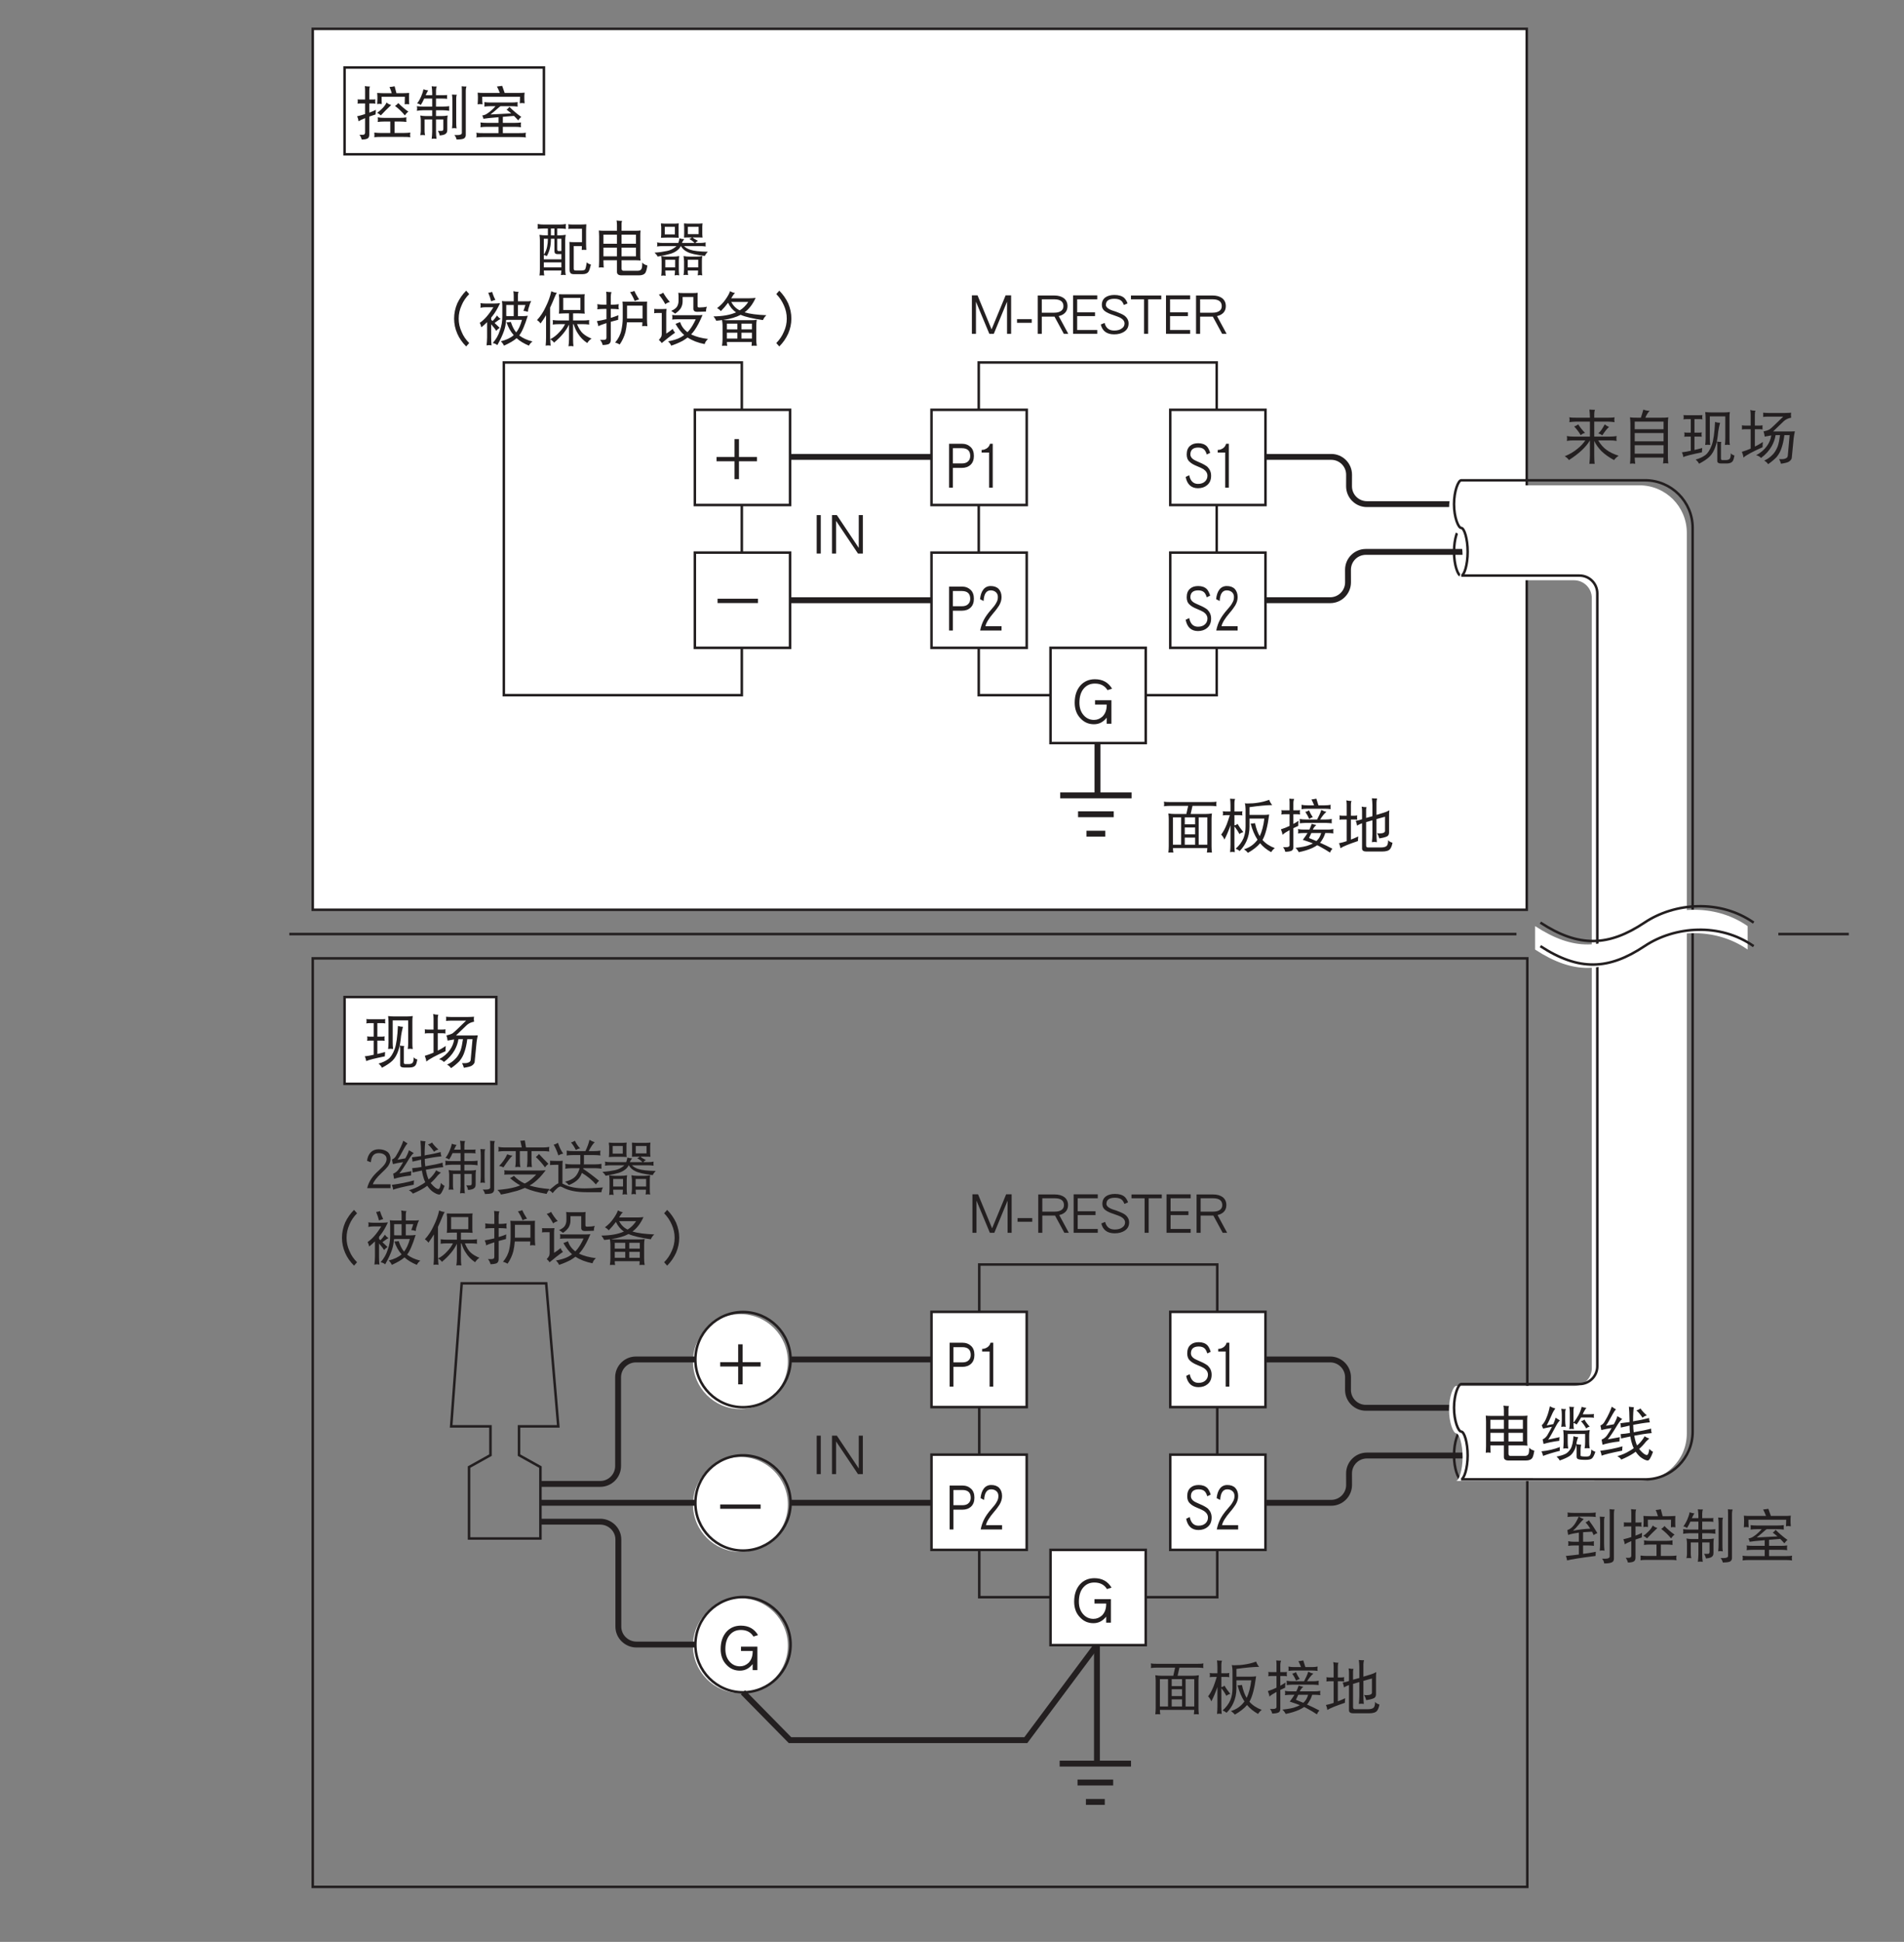 <?xml version="1.0" encoding="UTF-8"?>
<svg xmlns="http://www.w3.org/2000/svg" xmlns:xlink="http://www.w3.org/1999/xlink" width="226.77pt" height="231.2pt" viewBox="0 0 226.77 231.2" version="1.2">
<rect x="0" y="0" width="226.77" height="231.2" fill="#808080" stroke="none"/>
<defs>
<g>
<symbol overflow="visible" id="glyph0-0">
<path style="stroke:none;" d=""/>
</symbol>
<symbol overflow="visible" id="glyph0-1">
<path style="stroke:none;" d="M 5.094 -0.062 L 5.094 -4.641 L 4.438 -4.641 L 2.766 -0.594 L 1.094 -4.641 L 0.422 -4.641 L 0.422 -0.062 L 0.906 -0.062 L 0.906 -3.891 L 2.5 -0.062 L 3.031 -0.062 L 4.609 -3.891 L 4.609 -0.062 Z M 5.094 -0.062 "/>
</symbol>
<symbol overflow="visible" id="glyph0-2">
<path style="stroke:none;" d="M 2.031 -1.375 L 2.031 -1.812 L 0.281 -1.812 L 0.281 -1.375 Z M 2.031 -1.375 "/>
</symbol>
<symbol overflow="visible" id="glyph0-3">
<path style="stroke:none;" d="M 4.062 -0.062 L 2.922 -2.172 C 3.625 -2.344 3.969 -2.75 3.969 -3.359 C 3.969 -3.766 3.828 -4.062 3.547 -4.297 C 3.25 -4.516 2.875 -4.625 2.391 -4.625 L 0.422 -4.625 L 0.422 -0.062 L 0.906 -0.062 L 0.906 -2.109 L 2.422 -2.109 L 3.531 -0.062 Z M 3.484 -3.359 C 3.484 -3.125 3.406 -2.953 3.234 -2.812 C 3.031 -2.656 2.766 -2.578 2.391 -2.578 L 0.906 -2.578 L 0.906 -4.172 L 2.391 -4.172 C 3.125 -4.172 3.484 -3.891 3.484 -3.359 Z M 3.484 -3.359 "/>
</symbol>
<symbol overflow="visible" id="glyph0-4">
<path style="stroke:none;" d="M 3.297 -0.062 L 3.297 -0.516 L 0.906 -0.516 L 0.906 -2.172 L 3.031 -2.172 L 3.031 -2.625 L 0.906 -2.625 L 0.906 -4.172 L 3.297 -4.172 L 3.297 -4.641 L 0.422 -4.641 L 0.422 -0.062 Z M 3.297 -0.062 "/>
</symbol>
<symbol overflow="visible" id="glyph0-5">
<path style="stroke:none;" d="M 3.453 -1.297 C 3.453 -1.672 3.281 -1.984 2.953 -2.234 C 2.734 -2.391 2.391 -2.531 1.938 -2.703 C 1.562 -2.812 1.328 -2.906 1.203 -2.969 C 0.906 -3.125 0.75 -3.297 0.75 -3.5 C 0.75 -4 1.094 -4.234 1.766 -4.234 C 2.125 -4.234 2.406 -4.156 2.578 -4 C 2.703 -3.891 2.797 -3.734 2.891 -3.5 L 3.328 -3.688 C 3.219 -3.984 3.078 -4.203 2.906 -4.359 C 2.641 -4.578 2.266 -4.688 1.766 -4.688 C 1.328 -4.688 0.984 -4.594 0.719 -4.422 C 0.406 -4.203 0.266 -3.906 0.266 -3.5 C 0.266 -3.188 0.391 -2.922 0.672 -2.734 C 0.859 -2.594 1.156 -2.453 1.594 -2.312 C 2.047 -2.156 2.328 -2.047 2.453 -1.984 C 2.797 -1.797 2.969 -1.562 2.969 -1.297 C 2.969 -1.047 2.859 -0.844 2.641 -0.703 C 2.422 -0.531 2.125 -0.453 1.734 -0.453 C 1.125 -0.453 0.75 -0.75 0.594 -1.359 L 0.141 -1.172 C 0.328 -0.391 0.859 0 1.734 0 C 2.219 0 2.609 -0.109 2.922 -0.312 C 3.281 -0.547 3.453 -0.875 3.453 -1.297 Z M 3.453 -1.297 "/>
</symbol>
<symbol overflow="visible" id="glyph0-6">
<path style="stroke:none;" d="M 3.75 -4.172 L 3.75 -4.625 L 0.141 -4.625 L 0.141 -4.172 L 1.703 -4.172 L 1.703 -0.062 L 2.188 -0.062 L 2.188 -4.172 Z M 3.75 -4.172 "/>
</symbol>
<symbol overflow="visible" id="glyph0-7">
<path style="stroke:none;" d="M 1.406 -0.062 L 1.406 -4.641 L 0.922 -4.641 L 0.922 -0.062 Z M 1.406 -0.062 "/>
</symbol>
<symbol overflow="visible" id="glyph0-8">
<path style="stroke:none;" d="M 4.094 -0.062 L 4.094 -4.641 L 3.609 -4.641 L 3.609 -0.734 L 1 -4.641 L 0.422 -4.641 L 0.422 -0.062 L 0.906 -0.062 L 0.906 -3.953 L 3.516 -0.062 Z M 4.094 -0.062 "/>
</symbol>
<symbol overflow="visible" id="glyph0-9">
<path style="stroke:none;" d="M 0.328 -5.406 C 0.328 -5.297 0.344 -5.203 0.344 -5.094 C 0.344 -5 0.328 -4.906 0.328 -4.828 C 0.578 -4.859 0.844 -4.875 1.109 -4.875 L 1.547 -4.875 L 1.547 -4.062 L 1.281 -4.062 C 1.031 -4.062 0.781 -4.078 0.547 -4.125 C 0.578 -3.891 0.594 -3.672 0.594 -3.469 L 0.594 0.016 C 0.594 0.266 0.578 0.484 0.547 0.719 C 0.672 0.703 0.766 0.703 0.812 0.703 C 0.859 0.703 0.969 0.703 1.109 0.719 C 1.078 0.531 1.062 0.328 1.062 0.125 L 3.156 0.125 C 3.141 0.312 3.125 0.484 3.094 0.672 C 3.25 0.656 3.344 0.641 3.406 0.641 C 3.438 0.641 3.531 0.656 3.672 0.672 C 3.625 0.438 3.609 0.203 3.609 -0.031 L 3.609 -3.469 C 3.609 -3.672 3.625 -3.891 3.672 -4.125 C 3.422 -4.078 3.172 -4.062 2.938 -4.062 L 2.656 -4.062 L 2.656 -4.875 L 2.906 -4.875 C 3.172 -4.875 3.438 -4.859 3.703 -4.828 C 3.672 -4.906 3.672 -5 3.672 -5.094 C 3.672 -5.203 3.672 -5.297 3.703 -5.406 C 3.438 -5.359 3.172 -5.344 2.906 -5.344 L 1.109 -5.344 C 0.844 -5.344 0.578 -5.359 0.328 -5.406 Z M 1.062 -0.25 L 1.062 -0.844 L 3.156 -0.844 L 3.156 -0.25 Z M 1.062 -1.203 L 1.062 -1.719 C 1.172 -1.688 1.297 -1.656 1.422 -1.594 C 1.578 -1.875 1.719 -2.203 1.797 -2.562 C 1.875 -2.875 1.906 -3.219 1.906 -3.625 L 1.906 -3.656 L 2.328 -3.656 L 2.328 -2.188 C 2.328 -1.953 2.438 -1.828 2.656 -1.828 L 3.156 -1.828 L 3.156 -1.203 Z M 2.656 -3.656 L 3.156 -3.656 L 3.156 -2.203 C 3 -2.188 2.906 -2.188 2.828 -2.188 C 2.719 -2.188 2.656 -2.266 2.656 -2.406 Z M 2.328 -4.062 L 1.906 -4.062 L 1.906 -4.875 L 2.328 -4.875 Z M 1.062 -1.766 L 1.062 -3.656 L 1.547 -3.656 L 1.547 -3.625 C 1.547 -3.312 1.516 -3 1.453 -2.703 C 1.391 -2.375 1.266 -2.062 1.062 -1.766 Z M 3.969 -5.375 C 3.984 -5.281 4 -5.188 4 -5.094 C 4 -5 3.984 -4.906 3.969 -4.828 C 4.156 -4.844 4.328 -4.844 4.516 -4.844 L 5.609 -4.844 L 5.609 -3.25 C 5.531 -3.25 5.453 -3.25 5.391 -3.25 L 4.594 -3.25 C 4.438 -3.25 4.266 -3.25 4.109 -3.281 C 4.125 -3.062 4.125 -2.859 4.125 -2.641 L 4.125 0 C 4.125 0.188 4.172 0.328 4.234 0.422 C 4.297 0.516 4.438 0.562 4.641 0.562 L 5.656 0.562 C 6 0.562 6.25 0.469 6.375 0.281 C 6.469 0.156 6.562 -0.125 6.672 -0.578 C 6.469 -0.641 6.297 -0.719 6.172 -0.844 C 6.109 -0.375 6.031 -0.078 5.969 0.016 C 5.891 0.078 5.75 0.125 5.547 0.125 L 4.875 0.125 C 4.766 0.125 4.688 0.109 4.672 0.062 C 4.641 0.031 4.625 -0.016 4.625 -0.125 L 4.625 -2.781 L 5.391 -2.781 C 5.453 -2.781 5.531 -2.781 5.594 -2.781 C 5.594 -2.625 5.578 -2.469 5.578 -2.328 C 5.672 -2.328 5.75 -2.344 5.844 -2.344 C 5.938 -2.344 6.031 -2.328 6.125 -2.328 C 6.109 -2.578 6.094 -2.828 6.094 -3.094 L 6.094 -4.578 C 6.094 -4.844 6.109 -5.109 6.125 -5.375 C 5.875 -5.359 5.609 -5.344 5.359 -5.344 L 4.516 -5.344 C 4.328 -5.344 4.156 -5.359 3.969 -5.375 Z M 3.969 -5.375 "/>
</symbol>
<symbol overflow="visible" id="glyph0-10">
<path style="stroke:none;" d="M 0.641 -4.641 C 0.656 -4.391 0.672 -4.156 0.672 -3.938 L 0.672 -1.016 C 0.672 -0.75 0.656 -0.484 0.641 -0.219 C 0.734 -0.234 0.828 -0.25 0.922 -0.25 C 1.016 -0.25 1.125 -0.234 1.219 -0.219 C 1.203 -0.484 1.188 -0.75 1.188 -1.016 L 1.188 -1.094 L 2.797 -1.094 L 2.797 0.297 C 2.797 0.562 2.984 0.703 3.344 0.703 L 5.422 0.703 C 5.797 0.703 6.047 0.594 6.188 0.391 C 6.281 0.219 6.359 -0.062 6.422 -0.469 C 6.141 -0.547 5.938 -0.656 5.812 -0.828 C 5.812 -0.391 5.781 -0.125 5.688 -0.016 C 5.609 0.094 5.469 0.156 5.281 0.156 L 3.562 0.156 C 3.422 0.156 3.344 0.062 3.344 -0.125 L 3.344 -1.094 L 5.031 -1.094 C 5.219 -1.094 5.406 -1.078 5.609 -1.062 C 5.578 -1.25 5.578 -1.438 5.578 -1.641 L 5.578 -4 C 5.578 -4.219 5.578 -4.422 5.609 -4.641 C 5.406 -4.609 5.219 -4.609 5.031 -4.609 L 3.344 -4.609 L 3.344 -5.453 C 3.344 -5.562 3.359 -5.672 3.406 -5.781 C 3.172 -5.781 2.969 -5.797 2.75 -5.828 C 2.781 -5.656 2.797 -5.469 2.797 -5.297 L 2.797 -4.609 L 1.219 -4.609 C 1.031 -4.609 0.844 -4.609 0.641 -4.641 Z M 1.188 -1.562 L 1.188 -2.594 L 2.797 -2.594 L 2.797 -1.562 Z M 3.344 -2.594 L 5.062 -2.594 L 5.062 -1.562 L 3.344 -1.562 Z M 1.188 -3.062 L 1.188 -4.141 L 2.797 -4.141 L 2.797 -3.062 Z M 3.344 -4.141 L 5.062 -4.141 L 5.062 -3.062 L 3.344 -3.062 Z M 3.344 -4.141 "/>
</symbol>
<symbol overflow="visible" id="glyph0-11">
<path style="stroke:none;" d="M 1.062 -5.484 C 1.062 -5.344 1.062 -5.203 1.094 -5.078 L 1.094 -4.234 C 1.094 -4.062 1.078 -3.922 1.062 -3.766 C 1.312 -3.781 1.562 -3.797 1.812 -3.797 L 2.422 -3.797 C 2.672 -3.797 2.922 -3.781 3.188 -3.766 C 3.156 -3.922 3.156 -4.062 3.156 -4.234 L 3.156 -5.078 C 3.156 -5.203 3.156 -5.344 3.188 -5.484 C 2.922 -5.453 2.672 -5.453 2.422 -5.453 L 1.812 -5.453 C 1.562 -5.453 1.312 -5.453 1.062 -5.484 Z M 2.719 -4.172 L 1.516 -4.172 L 1.516 -5.078 L 2.719 -5.078 Z M 3.812 -5.484 C 3.812 -5.344 3.812 -5.203 3.828 -5.078 L 3.828 -4.25 C 3.828 -4.094 3.812 -3.938 3.812 -3.797 C 4.062 -3.812 4.312 -3.812 4.578 -3.812 L 4.75 -3.812 C 4.656 -3.734 4.562 -3.672 4.438 -3.625 C 4.672 -3.5 4.891 -3.344 5.062 -3.156 L 3.562 -3.156 C 3.609 -3.297 3.703 -3.438 3.828 -3.609 C 3.641 -3.609 3.453 -3.641 3.266 -3.703 C 3.234 -3.5 3.188 -3.312 3.125 -3.156 L 1.25 -3.156 C 1.031 -3.156 0.812 -3.172 0.594 -3.219 C 0.609 -3.141 0.625 -3.047 0.625 -2.969 C 0.625 -2.891 0.609 -2.812 0.594 -2.734 C 0.812 -2.766 1.031 -2.781 1.25 -2.781 L 2.906 -2.781 C 2.859 -2.734 2.812 -2.703 2.766 -2.656 C 2.484 -2.438 2.172 -2.281 1.797 -2.203 C 1.344 -2.109 0.844 -2.031 0.297 -2 C 0.469 -1.844 0.594 -1.688 0.672 -1.531 C 1.391 -1.656 1.922 -1.781 2.281 -1.891 C 2.641 -2.016 2.938 -2.188 3.172 -2.422 C 3.266 -2.516 3.359 -2.641 3.422 -2.781 L 3.438 -2.781 C 3.609 -2.484 3.859 -2.25 4.188 -2.094 C 4.547 -1.891 5.25 -1.734 6.281 -1.609 C 6.375 -1.797 6.484 -1.953 6.641 -2.109 C 5.672 -2.125 4.969 -2.203 4.562 -2.344 C 4.266 -2.438 4.016 -2.578 3.812 -2.781 L 5.75 -2.781 C 5.953 -2.781 6.172 -2.766 6.391 -2.734 C 6.375 -2.812 6.375 -2.891 6.375 -2.969 C 6.375 -3.047 6.375 -3.141 6.391 -3.219 C 6.172 -3.172 5.953 -3.156 5.75 -3.156 L 5.156 -3.156 C 5.25 -3.266 5.359 -3.344 5.469 -3.406 C 5.188 -3.547 4.969 -3.672 4.828 -3.812 L 5.25 -3.812 C 5.5 -3.812 5.75 -3.812 6.016 -3.797 C 6 -3.938 5.984 -4.094 5.984 -4.25 L 5.984 -5.078 C 5.984 -5.203 6 -5.344 6.016 -5.484 C 5.75 -5.453 5.5 -5.453 5.25 -5.453 L 4.578 -5.453 C 4.312 -5.453 4.062 -5.453 3.812 -5.484 Z M 5.547 -4.203 L 4.266 -4.203 L 4.266 -5.078 L 5.547 -5.078 Z M 1.094 -1.594 C 1.125 -1.375 1.141 -1.172 1.141 -0.969 L 1.141 0.078 C 1.141 0.297 1.125 0.516 1.094 0.75 C 1.219 0.734 1.312 0.719 1.359 0.719 C 1.406 0.719 1.484 0.734 1.625 0.75 C 1.594 0.547 1.578 0.328 1.578 0.125 L 2.734 0.125 C 2.734 0.312 2.719 0.5 2.688 0.703 C 2.828 0.688 2.922 0.672 2.969 0.672 C 3 0.672 3.094 0.688 3.234 0.703 C 3.203 0.469 3.188 0.25 3.188 0.016 L 3.188 -0.969 C 3.188 -1.172 3.203 -1.375 3.234 -1.594 C 3 -1.547 2.766 -1.531 2.531 -1.531 L 1.797 -1.531 C 1.547 -1.531 1.328 -1.547 1.094 -1.594 Z M 1.578 -0.25 L 1.578 -1.156 L 2.75 -1.156 L 2.75 -0.25 Z M 3.75 -1.594 C 3.781 -1.375 3.812 -1.172 3.812 -0.969 L 3.812 0 C 3.812 0.219 3.781 0.453 3.75 0.672 C 3.891 0.656 3.984 0.641 4.031 0.641 C 4.062 0.641 4.156 0.656 4.297 0.672 C 4.266 0.5 4.25 0.312 4.25 0.125 L 5.484 0.125 C 5.484 0.312 5.469 0.5 5.438 0.703 C 5.578 0.688 5.672 0.672 5.719 0.672 C 5.75 0.672 5.844 0.688 5.984 0.703 C 5.938 0.469 5.938 0.25 5.938 0.016 L 5.938 -0.969 C 5.938 -1.172 5.938 -1.375 5.984 -1.594 C 5.75 -1.547 5.516 -1.531 5.281 -1.531 L 4.453 -1.531 C 4.219 -1.531 3.984 -1.547 3.75 -1.594 Z M 4.25 -0.25 L 4.25 -1.156 L 5.5 -1.156 L 5.5 -0.25 Z M 4.25 -0.25 "/>
</symbol>
<symbol overflow="visible" id="glyph0-12">
<path style="stroke:none;" d="M 6.125 0.391 C 5.734 0 5.422 -0.438 5.219 -0.953 C 4.984 -1.453 4.875 -1.984 4.875 -2.516 C 4.875 -3.062 4.984 -3.578 5.219 -4.094 C 5.422 -4.594 5.734 -5.047 6.125 -5.438 L 5.766 -5.844 C 5.312 -5.391 4.969 -4.891 4.703 -4.328 C 4.453 -3.734 4.328 -3.141 4.328 -2.516 C 4.328 -1.906 4.453 -1.312 4.703 -0.734 C 4.953 -0.156 5.312 0.344 5.766 0.797 Z M 6.125 0.391 "/>
</symbol>
<symbol overflow="visible" id="glyph0-13">
<path style="stroke:none;" d="M 1.875 -5.703 C 1.734 -5.641 1.578 -5.609 1.422 -5.594 C 1.578 -5.219 1.688 -4.891 1.766 -4.578 C 1.938 -4.656 2.094 -4.703 2.266 -4.75 C 2.094 -5.078 1.969 -5.406 1.875 -5.703 Z M 0.484 -4.359 C 0.5 -4.266 0.516 -4.188 0.516 -4.094 C 0.516 -4 0.5 -3.906 0.484 -3.812 C 0.703 -3.859 0.938 -3.875 1.156 -3.875 L 2.031 -3.875 C 1.484 -2.984 0.938 -2.359 0.406 -2.016 C 0.484 -1.875 0.547 -1.703 0.594 -1.484 C 0.844 -1.672 1.062 -1.891 1.281 -2.094 L 1.281 -0.281 C 1.281 0.031 1.25 0.359 1.219 0.672 C 1.312 0.656 1.422 0.641 1.516 0.641 C 1.609 0.641 1.719 0.656 1.812 0.672 C 1.781 0.359 1.766 0.031 1.766 -0.281 L 1.766 -1.844 C 2.062 -1.5 2.266 -1.25 2.359 -1.062 C 2.5 -1.219 2.641 -1.328 2.781 -1.422 C 2.562 -1.625 2.359 -1.828 2.172 -2 C 2.547 -2.281 2.797 -2.453 2.906 -2.484 C 2.719 -2.594 2.578 -2.719 2.469 -2.891 C 2.297 -2.641 2.125 -2.422 1.938 -2.234 C 1.875 -2.281 1.812 -2.328 1.766 -2.391 L 1.766 -2.625 C 1.812 -2.688 1.859 -2.766 1.922 -2.828 C 2.234 -3.219 2.531 -3.719 2.828 -4.359 C 2.578 -4.328 2.312 -4.312 2.062 -4.312 L 1.156 -4.312 C 0.938 -4.312 0.703 -4.328 0.484 -4.359 Z M 4.406 -5.781 C 4.438 -5.594 4.453 -5.422 4.453 -5.234 L 4.453 -4.578 L 3.703 -4.578 C 3.484 -4.578 3.266 -4.578 3.047 -4.609 C 3.078 -4.406 3.094 -4.219 3.094 -4.031 L 3.094 -2.734 C 3.094 -2.172 3 -1.609 2.781 -1.047 C 2.625 -0.531 2.344 -0.047 1.953 0.391 C 2.188 0.438 2.359 0.516 2.5 0.641 C 2.859 0 3.125 -0.562 3.297 -1.062 C 3.438 -1.469 3.516 -1.891 3.547 -2.359 C 3.672 -2.375 3.812 -2.375 3.938 -2.375 L 5.438 -2.375 C 5.266 -1.734 5.031 -1.234 4.75 -0.875 C 4.5 -1.156 4.281 -1.594 4.109 -2.125 C 3.938 -2.094 3.75 -2.078 3.594 -2.078 C 3.797 -1.484 4.078 -0.969 4.453 -0.547 C 4.078 -0.219 3.578 0.016 2.906 0.188 C 3.031 0.266 3.156 0.438 3.297 0.703 C 3.938 0.406 4.453 0.125 4.797 -0.188 C 5.156 0.141 5.656 0.453 6.266 0.703 C 6.359 0.5 6.516 0.328 6.688 0.203 C 6.062 0.047 5.531 -0.188 5.109 -0.516 C 5.422 -0.906 5.766 -1.688 6.125 -2.859 C 5.922 -2.828 5.719 -2.812 5.516 -2.812 L 4.953 -2.812 L 4.953 -4.141 L 5.844 -4.141 C 5.781 -3.922 5.703 -3.688 5.609 -3.438 C 5.797 -3.422 5.984 -3.391 6.141 -3.328 C 6.156 -3.531 6.188 -3.703 6.266 -3.891 C 6.328 -4.156 6.422 -4.391 6.531 -4.609 C 6.328 -4.578 6.109 -4.578 5.906 -4.578 L 4.953 -4.578 L 4.953 -5.234 C 4.953 -5.422 4.969 -5.578 5.031 -5.703 C 4.781 -5.703 4.578 -5.734 4.406 -5.781 Z M 3.562 -2.828 L 3.562 -4.141 L 4.453 -4.141 L 4.453 -2.812 L 3.938 -2.812 C 3.812 -2.812 3.688 -2.812 3.562 -2.828 Z M 3.562 -2.828 "/>
</symbol>
<symbol overflow="visible" id="glyph0-14">
<path style="stroke:none;" d="M 1.953 -5.781 C 1.812 -5.109 1.578 -4.5 1.297 -3.938 C 1.016 -3.312 0.656 -2.781 0.25 -2.344 C 0.438 -2.219 0.578 -2.078 0.672 -1.938 C 0.906 -2.25 1.125 -2.578 1.328 -2.922 L 1.328 -0.25 C 1.328 0.062 1.312 0.375 1.281 0.703 C 1.375 0.688 1.484 0.672 1.578 0.672 C 1.672 0.672 1.781 0.688 1.875 0.703 C 1.844 0.453 1.828 0.188 1.828 -0.062 C 2.031 0.062 2.188 0.203 2.281 0.344 C 3.141 -0.375 3.734 -1.094 4.062 -1.812 L 4.062 0 C 4.062 0.266 4.031 0.516 4 0.781 C 4.094 0.766 4.188 0.75 4.297 0.75 C 4.391 0.75 4.5 0.766 4.594 0.781 C 4.562 0.516 4.547 0.266 4.547 0 L 4.547 -1.859 L 4.609 -1.859 C 4.766 -1.375 4.938 -1 5.141 -0.719 C 5.391 -0.312 5.75 0.062 6.234 0.391 C 6.359 0.188 6.531 0 6.75 -0.141 C 6.344 -0.297 6 -0.5 5.719 -0.75 C 5.469 -0.969 5.234 -1.344 5.016 -1.859 L 5.719 -1.859 C 5.969 -1.859 6.219 -1.844 6.469 -1.812 C 6.453 -1.891 6.453 -1.984 6.453 -2.078 C 6.453 -2.172 6.453 -2.266 6.469 -2.344 C 6.219 -2.312 5.969 -2.297 5.719 -2.297 L 4.547 -2.297 L 4.547 -3.141 L 5.094 -3.141 C 5.359 -3.141 5.656 -3.125 5.938 -3.109 C 5.906 -3.281 5.906 -3.453 5.906 -3.625 L 5.906 -4.984 C 5.906 -5.125 5.906 -5.281 5.938 -5.422 C 5.656 -5.406 5.359 -5.406 5.094 -5.406 L 3.703 -5.406 C 3.422 -5.406 3.141 -5.406 2.859 -5.422 C 2.859 -5.281 2.859 -5.125 2.891 -4.984 L 2.891 -3.625 C 2.891 -3.453 2.875 -3.281 2.859 -3.109 C 3.141 -3.125 3.422 -3.141 3.703 -3.141 L 4.062 -3.141 L 4.062 -2.297 L 2.891 -2.297 C 2.625 -2.297 2.375 -2.312 2.125 -2.344 C 2.125 -2.266 2.141 -2.172 2.141 -2.078 C 2.141 -1.984 2.125 -1.891 2.125 -1.812 C 2.375 -1.844 2.625 -1.859 2.891 -1.859 L 3.594 -1.859 C 3.406 -1.484 3.172 -1.172 2.922 -0.922 C 2.609 -0.562 2.25 -0.281 1.828 -0.062 C 1.812 -0.125 1.812 -0.188 1.812 -0.25 L 1.812 -3.828 C 1.984 -4.188 2.141 -4.547 2.297 -4.938 C 2.406 -5.219 2.516 -5.438 2.609 -5.594 C 2.375 -5.609 2.156 -5.672 1.953 -5.781 Z M 5.422 -3.547 L 3.375 -3.547 L 3.375 -4.984 L 5.422 -4.984 Z M 5.422 -3.547 "/>
</symbol>
<symbol overflow="visible" id="glyph0-15">
<path style="stroke:none;" d="M 0.453 -4.234 C 0.469 -4.125 0.484 -4.031 0.484 -3.938 C 0.484 -3.828 0.469 -3.734 0.453 -3.625 C 0.734 -3.656 1.016 -3.672 1.297 -3.672 L 1.547 -3.672 L 1.547 -2.453 C 1.188 -2.359 0.797 -2.281 0.406 -2.219 C 0.5 -1.984 0.562 -1.781 0.578 -1.609 C 0.75 -1.719 1.078 -1.828 1.547 -1.984 L 1.547 -0.25 C 1.547 -0.062 1.438 0.016 1.219 0.016 L 0.781 0.016 C 0.938 0.172 1.031 0.375 1.094 0.625 C 1.406 0.625 1.641 0.578 1.812 0.516 C 1.984 0.422 2.062 0.266 2.062 0.016 L 2.062 -2.141 C 2.328 -2.203 2.609 -2.281 2.938 -2.375 C 2.938 -2.469 2.938 -2.656 2.969 -2.922 C 2.672 -2.797 2.375 -2.703 2.062 -2.609 L 2.062 -3.672 L 2.172 -3.672 C 2.453 -3.672 2.734 -3.656 3.016 -3.625 C 3 -3.734 2.984 -3.828 2.984 -3.938 C 2.984 -4.031 3 -4.125 3.016 -4.234 C 2.734 -4.188 2.453 -4.172 2.172 -4.172 L 2.062 -4.172 L 2.062 -5.156 C 2.062 -5.344 2.094 -5.516 2.141 -5.672 C 1.922 -5.672 1.719 -5.688 1.516 -5.719 C 1.531 -5.547 1.547 -5.391 1.547 -5.234 L 1.547 -4.172 L 1.297 -4.172 C 1.016 -4.172 0.734 -4.188 0.453 -4.234 Z M 4.875 -5.812 C 4.703 -5.734 4.531 -5.688 4.359 -5.672 C 4.609 -5.281 4.797 -4.922 4.906 -4.609 C 5.078 -4.703 5.266 -4.766 5.438 -4.797 C 5.203 -5.156 5.016 -5.484 4.875 -5.812 Z M 3.453 -4.547 C 3.469 -4.391 3.484 -4.219 3.484 -4.062 L 3.484 -2.562 C 3.484 -2.078 3.422 -1.609 3.328 -1.156 C 3.219 -0.625 2.969 -0.125 2.578 0.344 C 2.75 0.375 2.938 0.453 3.125 0.562 C 3.438 0.109 3.672 -0.391 3.812 -0.922 C 3.891 -1.281 3.953 -1.656 3.984 -2.078 L 5.828 -2.078 C 5.828 -1.922 5.812 -1.766 5.797 -1.609 C 5.891 -1.625 6 -1.641 6.094 -1.641 C 6.203 -1.641 6.312 -1.625 6.422 -1.609 C 6.391 -1.891 6.375 -2.172 6.375 -2.453 L 6.375 -4.062 C 6.375 -4.219 6.375 -4.391 6.391 -4.547 C 6.188 -4.531 6 -4.531 5.812 -4.531 L 4.031 -4.531 C 3.828 -4.531 3.641 -4.531 3.453 -4.547 Z M 4 -2.531 C 4 -2.547 4 -2.547 4 -2.562 L 4 -4.062 L 5.844 -4.062 L 5.844 -2.531 Z M 4 -2.531 "/>
</symbol>
<symbol overflow="visible" id="glyph0-16">
<path style="stroke:none;" d="M 1.328 -5.609 C 1.188 -5.5 1.031 -5.422 0.812 -5.375 C 1.094 -5.031 1.359 -4.656 1.578 -4.234 C 1.734 -4.359 1.922 -4.453 2.125 -4.5 C 1.781 -4.875 1.531 -5.25 1.328 -5.609 Z M 0.25 -3.672 C 0.266 -3.594 0.266 -3.516 0.266 -3.438 C 0.266 -3.344 0.266 -3.25 0.25 -3.156 C 0.344 -3.172 0.453 -3.188 0.578 -3.188 L 1.156 -3.188 L 1.156 -0.688 C 1.156 -0.594 1.141 -0.5 1.109 -0.391 C 1.047 -0.266 0.953 -0.125 0.812 0.016 C 0.938 0.125 1.062 0.25 1.156 0.391 C 1.719 -0.078 2.25 -0.5 2.75 -0.844 C 2.625 -0.969 2.531 -1.109 2.469 -1.297 C 2.203 -1.078 1.953 -0.891 1.688 -0.734 L 1.688 -3.188 C 1.688 -3.344 1.703 -3.516 1.734 -3.672 C 1.578 -3.672 1.406 -3.656 1.25 -3.656 L 0.578 -3.656 C 0.453 -3.656 0.344 -3.672 0.25 -3.672 Z M 3.125 -5.594 C 3.141 -5.453 3.156 -5.312 3.156 -5.172 L 3.156 -4.641 C 3.156 -4.375 3.094 -4.141 2.969 -3.938 C 2.859 -3.766 2.641 -3.594 2.281 -3.438 C 2.422 -3.359 2.578 -3.234 2.75 -3.109 C 3.031 -3.297 3.25 -3.5 3.422 -3.75 C 3.562 -4 3.641 -4.266 3.641 -4.547 L 3.641 -5.094 L 4.922 -5.094 L 4.922 -3.703 C 4.922 -3.453 5.062 -3.328 5.359 -3.328 C 5.672 -3.328 6.016 -3.344 6.422 -3.359 C 6.422 -3.547 6.453 -3.734 6.531 -3.938 C 6.266 -3.875 5.953 -3.844 5.609 -3.844 C 5.484 -3.844 5.422 -3.891 5.422 -4 L 5.422 -5.094 C 5.422 -5.266 5.422 -5.422 5.438 -5.594 C 5.266 -5.562 5.078 -5.562 4.906 -5.562 L 3.672 -5.562 C 3.484 -5.562 3.312 -5.562 3.125 -5.594 Z M 2.391 -2.953 C 2.406 -2.844 2.422 -2.766 2.422 -2.672 C 2.422 -2.578 2.406 -2.484 2.391 -2.406 C 2.578 -2.422 2.781 -2.438 2.984 -2.438 L 5.203 -2.438 C 4.969 -1.922 4.719 -1.5 4.484 -1.203 C 4.406 -1.094 4.312 -1 4.219 -0.906 C 3.797 -1.219 3.5 -1.609 3.344 -2.109 L 2.797 -1.891 C 3.125 -1.312 3.469 -0.875 3.828 -0.562 C 3.703 -0.469 3.562 -0.375 3.422 -0.297 C 3 -0.062 2.5 0.078 1.906 0.188 C 2.062 0.328 2.203 0.5 2.281 0.703 C 2.672 0.578 3.141 0.391 3.656 0.125 C 3.859 0 4.047 -0.125 4.234 -0.266 C 4.781 0.094 5.453 0.359 6.266 0.516 C 6.328 0.281 6.453 0.094 6.672 -0.094 C 5.906 -0.188 5.219 -0.359 4.656 -0.641 C 4.797 -0.781 4.922 -0.938 5.047 -1.109 C 5.359 -1.547 5.688 -2.172 6.016 -2.953 C 5.812 -2.922 5.609 -2.922 5.422 -2.922 L 2.984 -2.922 C 2.781 -2.922 2.578 -2.922 2.391 -2.953 Z M 2.391 -2.953 "/>
</symbol>
<symbol overflow="visible" id="glyph0-17">
<path style="stroke:none;" d="M 2.312 -5.781 C 2.219 -5.484 2.031 -5.156 1.75 -4.766 C 1.516 -4.422 1.188 -4.078 0.766 -3.766 C 0.953 -3.672 1.109 -3.547 1.219 -3.406 C 1.531 -3.719 1.812 -4.047 2.078 -4.406 C 2.297 -3.938 2.609 -3.547 3.031 -3.266 C 2.344 -2.953 1.453 -2.797 0.344 -2.781 C 0.484 -2.609 0.594 -2.438 0.672 -2.266 C 0.906 -2.281 1.141 -2.312 1.359 -2.344 C 1.391 -2.141 1.422 -1.938 1.422 -1.719 L 1.422 -0.062 C 1.422 0.203 1.391 0.453 1.359 0.719 C 1.5 0.703 1.609 0.703 1.656 0.703 C 1.719 0.703 1.812 0.703 1.984 0.719 C 1.953 0.578 1.938 0.422 1.938 0.266 L 4.906 0.266 C 4.906 0.422 4.891 0.578 4.875 0.719 C 5.031 0.703 5.141 0.703 5.203 0.703 C 5.234 0.703 5.344 0.703 5.5 0.719 C 5.453 0.453 5.438 0.203 5.438 -0.062 L 5.438 -1.719 C 5.438 -1.938 5.453 -2.156 5.5 -2.375 C 5.219 -2.328 4.953 -2.328 4.672 -2.328 L 2.172 -2.328 C 1.953 -2.328 1.734 -2.328 1.5 -2.359 C 2.359 -2.484 3.047 -2.688 3.578 -2.969 C 4.141 -2.719 5.031 -2.516 6.234 -2.344 C 6.328 -2.562 6.453 -2.75 6.641 -2.922 C 5.516 -2.969 4.656 -3.078 4.047 -3.266 C 4.594 -3.672 5.031 -4.25 5.359 -4.984 C 5.094 -4.953 4.828 -4.938 4.578 -4.938 L 2.453 -4.938 C 2.5 -5.016 2.547 -5.094 2.609 -5.188 C 2.703 -5.359 2.812 -5.484 2.906 -5.562 C 2.672 -5.609 2.469 -5.688 2.312 -5.781 Z M 1.938 -0.141 L 1.938 -0.844 L 3.188 -0.844 L 3.188 -0.141 Z M 3.672 -0.844 L 4.922 -0.844 L 4.922 -0.141 L 3.672 -0.141 Z M 1.938 -1.234 L 1.938 -1.922 L 3.188 -1.922 L 3.188 -1.234 Z M 3.672 -1.922 L 4.922 -1.922 L 4.922 -1.234 L 3.672 -1.234 Z M 2.453 -4.5 L 4.484 -4.5 C 4.188 -4.062 3.859 -3.734 3.469 -3.5 C 3.031 -3.703 2.703 -4.047 2.453 -4.5 Z M 2.453 -4.5 "/>
</symbol>
<symbol overflow="visible" id="glyph0-18">
<path style="stroke:none;" d="M 2.641 -2.516 C 2.641 -3.141 2.516 -3.734 2.266 -4.328 C 2 -4.891 1.656 -5.391 1.203 -5.844 L 0.844 -5.438 C 1.234 -5.047 1.531 -4.594 1.75 -4.094 C 1.984 -3.578 2.094 -3.062 2.094 -2.516 C 2.094 -1.984 1.984 -1.453 1.75 -0.953 C 1.531 -0.438 1.234 0 0.844 0.391 L 1.203 0.797 C 1.656 0.344 2 -0.156 2.266 -0.734 C 2.516 -1.312 2.641 -1.906 2.641 -2.516 Z M 2.641 -2.516 "/>
</symbol>
<symbol overflow="visible" id="glyph0-19">
<path style="stroke:none;" d="M 0.328 -4.141 C 0.328 -4.062 0.344 -3.984 0.344 -3.906 C 0.344 -3.812 0.328 -3.719 0.328 -3.625 C 0.438 -3.641 0.531 -3.656 0.641 -3.656 L 1.219 -3.656 L 1.219 -2.391 C 0.906 -2.281 0.594 -2.203 0.266 -2.125 C 0.375 -1.906 0.422 -1.703 0.438 -1.531 C 0.578 -1.625 0.844 -1.75 1.219 -1.906 L 1.219 -0.188 C 1.219 -0.016 1.125 0.078 0.953 0.078 L 0.547 0.078 C 0.672 0.234 0.766 0.422 0.812 0.641 C 1.094 0.641 1.328 0.609 1.484 0.531 C 1.625 0.469 1.719 0.312 1.719 0.078 L 1.719 -2.094 C 1.938 -2.172 2.188 -2.25 2.469 -2.344 C 2.469 -2.453 2.484 -2.625 2.5 -2.891 C 2.25 -2.766 1.984 -2.656 1.719 -2.562 L 1.719 -3.656 L 2.125 -3.656 C 2.234 -3.656 2.328 -3.641 2.453 -3.625 C 2.422 -3.719 2.422 -3.812 2.422 -3.906 C 2.422 -3.984 2.422 -4.062 2.453 -4.141 C 2.328 -4.125 2.234 -4.125 2.125 -4.125 L 1.719 -4.125 L 1.719 -5.172 C 1.719 -5.359 1.734 -5.531 1.797 -5.672 C 1.578 -5.672 1.375 -5.688 1.188 -5.719 C 1.203 -5.562 1.219 -5.422 1.219 -5.266 L 1.219 -4.125 L 0.641 -4.125 C 0.531 -4.125 0.438 -4.125 0.328 -4.141 Z M 4.734 -5.703 C 4.516 -5.656 4.328 -5.625 4.125 -5.609 C 4.219 -5.422 4.312 -5.172 4.391 -4.875 L 3.453 -4.875 C 3.188 -4.875 2.922 -4.891 2.656 -4.906 C 2.672 -4.719 2.688 -4.547 2.688 -4.359 C 2.688 -4.094 2.672 -3.828 2.656 -3.578 C 2.75 -3.594 2.844 -3.609 2.938 -3.609 C 3.031 -3.609 3.109 -3.594 3.203 -3.578 C 3.188 -3.859 3.188 -4.156 3.188 -4.453 L 5.953 -4.453 C 5.953 -4.141 5.938 -3.844 5.938 -3.547 C 6.016 -3.562 6.109 -3.578 6.203 -3.578 C 6.297 -3.578 6.391 -3.562 6.469 -3.547 C 6.453 -3.828 6.453 -4.109 6.453 -4.391 C 6.453 -4.562 6.453 -4.734 6.469 -4.906 C 6.203 -4.891 5.953 -4.875 5.688 -4.875 L 4.953 -4.875 C 4.875 -5.172 4.797 -5.453 4.734 -5.703 Z M 3.781 -3.766 C 3.641 -3.484 3.453 -3.234 3.219 -3.016 C 3.031 -2.828 2.828 -2.656 2.641 -2.531 C 2.781 -2.484 2.922 -2.391 3.094 -2.234 C 3.469 -2.641 3.875 -3.047 4.328 -3.469 C 4.109 -3.531 3.922 -3.625 3.781 -3.766 Z M 5.172 -3.703 C 5.062 -3.562 4.938 -3.453 4.781 -3.359 C 5.219 -3.031 5.609 -2.656 5.953 -2.234 C 6.109 -2.453 6.25 -2.609 6.375 -2.672 C 5.922 -3 5.516 -3.344 5.172 -3.703 Z M 2.719 -2 C 2.734 -1.906 2.75 -1.812 2.75 -1.719 C 2.75 -1.625 2.734 -1.547 2.719 -1.453 C 2.969 -1.484 3.219 -1.5 3.484 -1.5 L 4.219 -1.5 L 4.219 -0.141 L 3.094 -0.141 C 2.844 -0.141 2.578 -0.156 2.312 -0.188 C 2.328 -0.094 2.328 0 2.328 0.109 C 2.328 0.188 2.328 0.281 2.312 0.375 C 2.578 0.328 2.844 0.328 3.094 0.328 L 5.812 0.328 C 6.078 0.328 6.344 0.328 6.609 0.375 C 6.594 0.281 6.578 0.188 6.578 0.109 C 6.578 0 6.594 -0.094 6.609 -0.188 C 6.344 -0.156 6.078 -0.141 5.812 -0.141 L 4.734 -0.141 L 4.734 -1.5 L 5.391 -1.5 C 5.641 -1.5 5.891 -1.484 6.141 -1.453 C 6.125 -1.547 6.125 -1.625 6.125 -1.719 C 6.125 -1.812 6.125 -1.906 6.141 -2 C 5.891 -1.953 5.641 -1.938 5.391 -1.938 L 3.484 -1.938 C 3.219 -1.938 2.969 -1.953 2.719 -2 Z M 2.719 -2 "/>
</symbol>
<symbol overflow="visible" id="glyph0-20">
<path style="stroke:none;" d="M 1.188 -5.344 C 1.141 -5.078 1.047 -4.781 0.922 -4.5 C 0.766 -4.141 0.609 -3.875 0.438 -3.656 C 0.578 -3.641 0.734 -3.578 0.875 -3.469 C 1.016 -3.688 1.156 -3.938 1.281 -4.234 L 2.234 -4.234 L 2.234 -3.281 L 1.156 -3.281 C 0.906 -3.281 0.656 -3.297 0.406 -3.328 C 0.422 -3.234 0.438 -3.141 0.438 -3.062 C 0.438 -2.969 0.422 -2.875 0.406 -2.781 C 0.656 -2.812 0.906 -2.844 1.156 -2.844 L 2.234 -2.844 L 2.234 -2.156 L 1.438 -2.156 C 1.234 -2.156 1.031 -2.172 0.812 -2.219 C 0.844 -2.031 0.875 -1.859 0.875 -1.688 L 0.875 -0.359 C 0.875 -0.188 0.844 -0.031 0.812 0.125 C 0.906 0.109 0.984 0.109 1.094 0.109 C 1.188 0.109 1.281 0.109 1.391 0.125 C 1.344 -0.031 1.328 -0.188 1.328 -0.359 L 1.328 -1.75 L 2.234 -1.75 L 2.234 -0.328 C 2.234 -0.031 2.203 0.266 2.172 0.562 C 2.266 0.547 2.359 0.531 2.453 0.531 C 2.547 0.531 2.641 0.547 2.75 0.562 C 2.703 0.266 2.688 -0.031 2.688 -0.328 L 2.688 -1.75 L 3.562 -1.75 L 3.562 -0.656 C 3.562 -0.547 3.547 -0.484 3.516 -0.453 C 3.484 -0.406 3.422 -0.391 3.312 -0.391 L 2.906 -0.391 C 3.016 -0.234 3.094 -0.047 3.125 0.156 C 3.531 0.125 3.781 0.047 3.891 -0.094 C 3.984 -0.156 4.031 -0.312 4.031 -0.547 L 4.031 -1.688 C 4.031 -1.859 4.047 -2.031 4.078 -2.219 C 3.859 -2.172 3.625 -2.156 3.406 -2.156 L 2.688 -2.156 L 2.688 -2.844 L 3.5 -2.844 C 3.75 -2.844 4.016 -2.812 4.266 -2.781 C 4.25 -2.875 4.25 -2.969 4.25 -3.062 C 4.25 -3.141 4.25 -3.234 4.266 -3.328 C 4.016 -3.297 3.75 -3.281 3.5 -3.281 L 2.688 -3.281 L 2.688 -4.234 L 3.406 -4.234 C 3.672 -4.234 3.875 -4.219 4.031 -4.203 C 4 -4.266 4 -4.344 4 -4.453 C 4 -4.516 4 -4.578 4.031 -4.656 C 3.812 -4.641 3.594 -4.641 3.406 -4.641 L 2.688 -4.641 L 2.688 -5.203 C 2.688 -5.391 2.719 -5.547 2.781 -5.672 C 2.531 -5.672 2.344 -5.672 2.172 -5.703 C 2.203 -5.438 2.234 -5.188 2.234 -4.938 L 2.234 -4.641 L 1.453 -4.641 C 1.469 -4.656 1.484 -4.688 1.484 -4.703 C 1.609 -4.953 1.688 -5.125 1.766 -5.203 C 1.531 -5.234 1.344 -5.281 1.188 -5.344 Z M 4.594 -4.719 C 4.625 -4.469 4.641 -4.219 4.641 -3.984 L 4.641 -1.531 C 4.641 -1.25 4.625 -0.969 4.594 -0.688 C 4.688 -0.703 4.781 -0.719 4.875 -0.719 C 4.953 -0.719 5.047 -0.703 5.141 -0.688 C 5.094 -0.969 5.094 -1.25 5.094 -1.531 L 5.094 -4.25 C 5.094 -4.422 5.109 -4.578 5.172 -4.688 C 4.953 -4.688 4.75 -4.703 4.594 -4.719 Z M 5.75 -5.703 C 5.75 -5.547 5.766 -5.406 5.766 -5.266 L 5.766 -0.141 C 5.766 0.016 5.594 0.109 5.25 0.109 L 4.875 0.109 C 5 0.25 5.094 0.422 5.141 0.641 C 5.484 0.641 5.766 0.609 5.953 0.547 C 6.125 0.469 6.234 0.328 6.234 0.109 L 6.234 -5.203 C 6.234 -5.375 6.266 -5.531 6.312 -5.672 C 6.109 -5.672 5.922 -5.672 5.75 -5.703 Z M 5.75 -5.703 "/>
</symbol>
<symbol overflow="visible" id="glyph0-21">
<path style="stroke:none;" d="M 3.594 -5.75 C 3.375 -5.719 3.156 -5.688 2.969 -5.672 C 3.078 -5.469 3.203 -5.203 3.312 -4.906 L 1.516 -4.906 C 1.234 -4.906 0.953 -4.906 0.672 -4.938 C 0.688 -4.734 0.703 -4.547 0.703 -4.359 C 0.703 -4.094 0.688 -3.812 0.672 -3.547 C 0.766 -3.562 0.859 -3.578 0.953 -3.578 C 1.047 -3.578 1.156 -3.562 1.25 -3.547 C 1.219 -3.844 1.219 -4.141 1.219 -4.453 L 5.719 -4.453 C 5.719 -4.188 5.703 -3.938 5.688 -3.672 C 5.781 -3.688 5.875 -3.703 5.984 -3.703 C 6.062 -3.703 6.156 -3.688 6.266 -3.672 C 6.234 -3.922 6.234 -4.156 6.234 -4.391 C 6.234 -4.578 6.234 -4.75 6.266 -4.938 C 5.969 -4.906 5.688 -4.906 5.422 -4.906 L 3.891 -4.906 C 3.781 -5.219 3.688 -5.484 3.594 -5.75 Z M 1.469 -3.812 C 1.484 -3.719 1.484 -3.625 1.484 -3.547 C 1.484 -3.453 1.484 -3.359 1.469 -3.281 C 1.719 -3.312 1.969 -3.328 2.234 -3.328 L 2.797 -3.328 C 2.703 -3.203 2.578 -3.094 2.453 -2.969 C 2.234 -2.75 2.016 -2.578 1.812 -2.453 C 1.672 -2.344 1.469 -2.266 1.219 -2.219 C 1.297 -2.078 1.344 -1.953 1.359 -1.828 C 1.609 -1.875 2.203 -1.938 3.156 -2.016 L 3.156 -1.344 L 1.797 -1.344 C 1.531 -1.344 1.266 -1.359 1 -1.391 C 1.016 -1.297 1.031 -1.188 1.031 -1.094 C 1.031 -1 1.016 -0.906 1 -0.828 C 1.266 -0.859 1.531 -0.875 1.797 -0.875 L 3.156 -0.875 L 3.156 -0.125 L 1.297 -0.125 C 1.031 -0.125 0.781 -0.125 0.516 -0.172 C 0.531 -0.062 0.547 0.031 0.547 0.125 C 0.547 0.219 0.531 0.312 0.516 0.391 C 0.781 0.359 1.031 0.344 1.297 0.344 L 5.625 0.344 C 5.891 0.344 6.156 0.359 6.422 0.391 C 6.391 0.312 6.391 0.219 6.391 0.125 C 6.391 0.031 6.391 -0.062 6.422 -0.172 C 6.156 -0.125 5.891 -0.125 5.625 -0.125 L 3.672 -0.125 L 3.672 -0.875 L 5.062 -0.875 C 5.328 -0.875 5.578 -0.859 5.844 -0.828 C 5.828 -0.906 5.812 -1 5.812 -1.094 C 5.812 -1.188 5.828 -1.297 5.844 -1.391 C 5.578 -1.359 5.328 -1.344 5.062 -1.344 L 3.672 -1.344 L 3.672 -2.062 C 4.062 -2.094 4.5 -2.125 5 -2.172 C 5.172 -2 5.344 -1.828 5.5 -1.641 C 5.641 -1.844 5.766 -1.984 5.875 -2.047 C 5.344 -2.422 4.875 -2.828 4.453 -3.25 C 4.359 -3.109 4.25 -3 4.109 -2.922 C 4.297 -2.781 4.484 -2.641 4.672 -2.469 L 2.203 -2.344 C 2.578 -2.641 2.875 -2.891 3.062 -3.062 C 3.156 -3.156 3.281 -3.25 3.391 -3.328 L 4.672 -3.328 C 4.922 -3.328 5.188 -3.312 5.438 -3.281 C 5.422 -3.359 5.422 -3.453 5.422 -3.547 C 5.422 -3.625 5.422 -3.719 5.438 -3.812 C 5.188 -3.781 4.922 -3.766 4.672 -3.766 L 2.234 -3.766 C 1.969 -3.766 1.719 -3.781 1.469 -3.812 Z M 1.469 -3.812 "/>
</symbol>
<symbol overflow="visible" id="glyph0-22">
<path style="stroke:none;" d="M 0.453 -5.094 C 0.469 -5.016 0.484 -4.938 0.484 -4.844 C 0.484 -4.766 0.469 -4.672 0.453 -4.578 C 0.562 -4.594 0.672 -4.609 0.781 -4.609 L 1.328 -4.609 L 1.328 -3 L 0.875 -3 C 0.766 -3 0.641 -3.016 0.547 -3.031 C 0.562 -2.953 0.578 -2.859 0.578 -2.781 C 0.578 -2.688 0.562 -2.594 0.547 -2.516 C 0.641 -2.516 0.766 -2.531 0.875 -2.531 L 1.328 -2.531 L 1.328 -0.844 C 1 -0.766 0.641 -0.703 0.266 -0.656 C 0.375 -0.438 0.422 -0.25 0.438 -0.094 C 0.75 -0.234 1.5 -0.422 2.656 -0.656 C 2.656 -0.75 2.672 -0.922 2.688 -1.172 C 2.391 -1.094 2.078 -1 1.766 -0.938 L 1.766 -2.531 L 2.312 -2.531 C 2.422 -2.531 2.516 -2.516 2.641 -2.516 C 2.625 -2.594 2.609 -2.688 2.609 -2.781 C 2.609 -2.859 2.625 -2.953 2.641 -3.031 C 2.516 -3.016 2.422 -3 2.312 -3 L 1.766 -3 L 1.766 -4.609 L 2.391 -4.609 C 2.5 -4.609 2.609 -4.594 2.719 -4.578 C 2.703 -4.672 2.688 -4.766 2.688 -4.844 C 2.688 -4.938 2.703 -5.016 2.719 -5.094 C 2.609 -5.078 2.5 -5.078 2.391 -5.078 L 0.781 -5.078 C 0.672 -5.078 0.562 -5.078 0.453 -5.094 Z M 3.047 -5.453 C 3.078 -5.203 3.094 -4.969 3.094 -4.719 L 3.094 -2.297 C 3.094 -2.047 3.078 -1.781 3.047 -1.531 C 3.188 -1.547 3.297 -1.562 3.344 -1.562 C 3.391 -1.562 3.484 -1.547 3.641 -1.531 C 3.609 -1.781 3.594 -2.047 3.594 -2.297 L 3.594 -4.938 L 5.438 -4.938 L 5.438 -2.297 C 5.438 -2.047 5.422 -1.781 5.391 -1.531 C 5.531 -1.547 5.625 -1.562 5.688 -1.562 C 5.734 -1.562 5.828 -1.547 5.984 -1.531 C 5.938 -1.781 5.938 -2.047 5.938 -2.297 L 5.938 -4.719 C 5.938 -4.969 5.938 -5.203 5.984 -5.453 C 5.719 -5.422 5.453 -5.406 5.203 -5.406 L 3.828 -5.406 C 3.562 -5.406 3.312 -5.422 3.047 -5.453 Z M 4.219 -4.281 C 4.156 -3 4.031 -2.078 3.828 -1.516 C 3.609 -0.938 3.359 -0.547 3.062 -0.328 C 2.719 -0.078 2.328 0.094 1.906 0.203 C 2.094 0.359 2.234 0.531 2.312 0.703 C 2.875 0.406 3.297 0.125 3.578 -0.156 C 3.875 -0.453 4.109 -0.859 4.281 -1.391 C 4.438 -1.844 4.531 -2.422 4.594 -3.109 C 4.641 -3.406 4.703 -3.766 4.812 -4.172 C 4.625 -4.172 4.422 -4.203 4.219 -4.281 Z M 4.438 -1.938 C 4.469 -1.797 4.484 -1.641 4.484 -1.5 L 4.484 0.375 C 4.484 0.578 4.641 0.672 4.922 0.672 L 5.609 0.672 C 5.953 0.672 6.188 0.578 6.312 0.406 C 6.406 0.281 6.469 0.047 6.531 -0.281 C 6.328 -0.328 6.188 -0.422 6.094 -0.547 C 6.094 -0.188 6.047 0.031 5.953 0.125 C 5.859 0.219 5.703 0.266 5.5 0.266 L 5.094 0.266 C 4.969 0.266 4.922 0.203 4.922 0.078 L 4.922 -1.641 C 4.922 -1.734 4.938 -1.812 4.969 -1.891 C 4.797 -1.891 4.609 -1.906 4.438 -1.938 Z M 4.438 -1.938 "/>
</symbol>
<symbol overflow="visible" id="glyph0-23">
<path style="stroke:none;" d="M 0.438 -3.875 C 0.453 -3.797 0.453 -3.703 0.453 -3.625 C 0.453 -3.547 0.453 -3.469 0.438 -3.375 C 0.531 -3.391 0.641 -3.406 0.766 -3.406 L 1.484 -3.406 L 1.484 -1.094 C 1.156 -0.953 0.797 -0.828 0.438 -0.719 C 0.547 -0.453 0.609 -0.234 0.625 -0.031 C 0.953 -0.328 1.719 -0.734 2.906 -1.266 C 2.906 -1.375 2.906 -1.578 2.938 -1.891 C 2.641 -1.688 2.328 -1.5 1.984 -1.344 L 1.984 -3.406 L 2.578 -3.406 C 2.688 -3.406 2.797 -3.391 2.906 -3.375 C 2.891 -3.469 2.891 -3.547 2.891 -3.625 C 2.891 -3.703 2.891 -3.797 2.906 -3.875 C 2.797 -3.859 2.688 -3.844 2.578 -3.844 L 1.984 -3.844 L 1.984 -5.156 C 1.984 -5.344 2 -5.5 2.062 -5.609 C 1.828 -5.609 1.609 -5.641 1.438 -5.703 C 1.469 -5.516 1.484 -5.328 1.484 -5.156 L 1.484 -3.844 L 0.766 -3.844 C 0.641 -3.844 0.531 -3.859 0.438 -3.875 Z M 2.969 -5.375 C 2.969 -5.297 2.984 -5.203 2.984 -5.125 C 2.984 -5.031 2.969 -4.969 2.969 -4.875 C 3.156 -4.891 3.344 -4.906 3.531 -4.906 L 5.359 -4.906 C 4.438 -4 3.891 -3.484 3.719 -3.375 C 3.562 -3.297 3.344 -3.219 3.016 -3.141 C 3.078 -2.969 3.125 -2.781 3.156 -2.531 C 3.469 -2.594 3.719 -2.641 3.938 -2.672 C 3.875 -2.219 3.703 -1.797 3.422 -1.406 C 3.109 -0.969 2.688 -0.609 2.141 -0.312 C 2.391 -0.25 2.578 -0.141 2.719 0.016 C 3.266 -0.391 3.688 -0.859 3.984 -1.375 C 4.203 -1.766 4.375 -2.203 4.453 -2.703 L 4.984 -2.703 C 4.906 -2.156 4.828 -1.719 4.703 -1.359 C 4.531 -0.938 4.328 -0.594 4.062 -0.344 C 3.781 -0.047 3.453 0.172 3.094 0.328 C 3.297 0.438 3.453 0.578 3.562 0.75 C 3.938 0.5 4.266 0.219 4.562 -0.078 C 4.859 -0.438 5.062 -0.828 5.188 -1.25 C 5.312 -1.609 5.422 -2.094 5.5 -2.703 L 6.125 -2.703 L 5.906 -0.25 C 5.891 -0.094 5.812 0 5.672 0.062 C 5.547 0.125 5.406 0.156 5.25 0.156 L 4.875 0.156 C 4.969 0.312 5.031 0.484 5.094 0.703 C 5.594 0.625 5.922 0.547 6.062 0.438 C 6.219 0.328 6.328 0.203 6.375 0.047 L 6.609 -2.359 C 6.641 -2.547 6.672 -2.828 6.75 -3.156 C 6.531 -3.141 6.328 -3.141 6.125 -3.141 L 4.156 -3.141 L 5.422 -4.359 C 5.656 -4.578 5.953 -4.719 6.312 -4.781 C 6.297 -4.891 6.281 -5 6.281 -5.125 C 6.281 -5.203 6.297 -5.297 6.312 -5.375 C 6.078 -5.359 5.844 -5.344 5.609 -5.344 L 3.531 -5.344 C 3.344 -5.344 3.156 -5.359 2.969 -5.375 Z M 2.969 -5.375 "/>
</symbol>
<symbol overflow="visible" id="glyph0-24">
<path style="stroke:none;" d="M 0.344 -5.344 C 0.359 -5.25 0.375 -5.156 0.375 -5.078 C 0.375 -4.969 0.359 -4.891 0.344 -4.797 C 0.594 -4.828 0.859 -4.844 1.109 -4.844 L 3.234 -4.844 L 3.016 -3.875 L 1.656 -3.875 C 1.391 -3.875 1.125 -3.891 0.875 -3.938 C 0.906 -3.703 0.922 -3.484 0.922 -3.281 L 0.922 -0.031 C 0.922 0.219 0.906 0.469 0.875 0.719 C 1.016 0.703 1.109 0.703 1.156 0.703 C 1.219 0.703 1.312 0.703 1.469 0.719 C 1.438 0.547 1.422 0.359 1.422 0.188 L 5.516 0.188 C 5.5 0.359 5.484 0.547 5.469 0.719 C 5.609 0.703 5.719 0.703 5.766 0.703 C 5.812 0.703 5.922 0.703 6.062 0.719 C 6.031 0.469 6.016 0.219 6.016 -0.031 L 6.016 -3.281 C 6.016 -3.484 6.031 -3.703 6.062 -3.938 C 5.812 -3.891 5.547 -3.875 5.281 -3.875 L 3.531 -3.875 L 3.75 -4.844 L 5.844 -4.844 C 6.094 -4.844 6.359 -4.828 6.609 -4.797 C 6.594 -4.891 6.578 -4.969 6.578 -5.078 C 6.578 -5.156 6.594 -5.25 6.609 -5.344 C 6.359 -5.297 6.094 -5.297 5.844 -5.297 L 1.109 -5.297 C 0.859 -5.297 0.594 -5.297 0.344 -5.344 Z M 1.422 -0.219 L 1.422 -3.469 L 2.391 -3.469 L 2.391 -0.219 Z M 2.828 -0.219 L 2.828 -1.062 L 4.062 -1.062 L 4.062 -0.219 Z M 4.484 -0.219 L 4.484 -3.469 L 5.516 -3.469 L 5.516 -0.219 Z M 2.828 -1.453 L 2.828 -2.266 L 4.062 -2.266 L 4.062 -1.453 Z M 2.828 -2.641 L 2.828 -3.469 L 4.062 -3.469 L 4.062 -2.641 Z M 2.828 -2.641 "/>
</symbol>
<symbol overflow="visible" id="glyph0-25">
<path style="stroke:none;" d="M 0.375 -4.203 C 0.391 -4.125 0.406 -4.031 0.406 -3.953 C 0.406 -3.875 0.391 -3.797 0.375 -3.703 C 0.484 -3.719 0.594 -3.734 0.703 -3.734 L 1.219 -3.734 C 1.094 -3.328 0.969 -2.953 0.844 -2.625 C 0.656 -2.156 0.453 -1.766 0.188 -1.422 C 0.344 -1.266 0.469 -1.078 0.578 -0.828 C 0.844 -1.344 1.094 -1.922 1.297 -2.531 L 1.297 -0.219 C 1.297 0.062 1.281 0.375 1.25 0.672 C 1.344 0.656 1.422 0.641 1.516 0.641 C 1.609 0.641 1.719 0.656 1.812 0.672 C 1.781 0.375 1.766 0.062 1.766 -0.219 L 1.766 -2.391 C 1.984 -2.125 2.188 -1.828 2.359 -1.484 C 2.516 -1.609 2.656 -1.672 2.828 -1.719 C 2.547 -2.062 2.312 -2.391 2.141 -2.703 C 2.047 -2.609 1.922 -2.547 1.766 -2.516 L 1.766 -3.734 L 2.391 -3.734 C 2.5 -3.734 2.609 -3.719 2.719 -3.703 C 2.703 -3.797 2.688 -3.875 2.688 -3.953 C 2.688 -4.031 2.703 -4.125 2.719 -4.203 C 2.609 -4.188 2.5 -4.172 2.391 -4.172 L 1.766 -4.172 L 1.766 -5.203 C 1.766 -5.391 1.797 -5.547 1.844 -5.672 C 1.609 -5.672 1.422 -5.672 1.25 -5.703 C 1.281 -5.438 1.297 -5.188 1.297 -4.938 L 1.297 -4.172 L 0.703 -4.172 C 0.594 -4.172 0.484 -4.188 0.375 -4.203 Z M 5.906 -5.562 C 5.438 -5.391 5 -5.281 4.562 -5.219 C 4.188 -5.156 3.766 -5.125 3.312 -5.125 C 3.219 -5.125 3.109 -5.125 3.016 -5.156 C 3.062 -4.906 3.094 -4.688 3.094 -4.453 L 3.094 -2.375 C 3.094 -1.891 3.016 -1.422 2.844 -0.984 C 2.641 -0.516 2.328 -0.109 1.906 0.266 C 2.062 0.312 2.234 0.406 2.391 0.531 C 2.75 0.172 3.016 -0.219 3.203 -0.641 C 3.438 -1.156 3.562 -1.734 3.562 -2.375 L 3.562 -3.328 L 5.328 -3.328 C 5.234 -2.5 5.047 -1.797 4.781 -1.234 C 4.547 -1.609 4.359 -2.125 4.219 -2.781 C 4.047 -2.75 3.875 -2.734 3.703 -2.734 C 3.891 -1.984 4.172 -1.344 4.516 -0.812 C 4.109 -0.25 3.578 0.125 2.906 0.328 C 3.094 0.453 3.25 0.594 3.375 0.75 C 3.984 0.406 4.469 0.031 4.828 -0.391 C 5.156 0.016 5.609 0.375 6.141 0.672 C 6.266 0.469 6.406 0.312 6.578 0.188 C 5.984 -0.031 5.5 -0.344 5.109 -0.781 C 5.453 -1.359 5.719 -2.375 5.906 -3.812 C 5.703 -3.781 5.516 -3.766 5.328 -3.766 L 3.562 -3.766 L 3.562 -4.688 C 4.656 -4.844 5.547 -4.922 6.266 -4.938 C 6.094 -5.141 5.984 -5.344 5.906 -5.562 Z M 5.906 -5.562 "/>
</symbol>
<symbol overflow="visible" id="glyph0-26">
<path style="stroke:none;" d="M 0.375 -4.328 C 0.391 -4.25 0.406 -4.172 0.406 -4.094 C 0.406 -4 0.391 -3.906 0.375 -3.812 C 0.484 -3.828 0.594 -3.844 0.703 -3.844 L 1.359 -3.844 L 1.359 -2.453 C 1.031 -2.297 0.688 -2.156 0.328 -2.047 C 0.438 -1.797 0.5 -1.578 0.516 -1.391 C 0.672 -1.547 0.953 -1.734 1.359 -1.953 L 1.359 -0.172 C 1.359 0 1.219 0.078 0.953 0.078 L 0.578 0.078 C 0.703 0.219 0.797 0.391 0.844 0.625 C 1.156 0.625 1.406 0.578 1.562 0.516 C 1.734 0.453 1.812 0.297 1.812 0.078 L 1.812 -2.188 C 1.984 -2.266 2.188 -2.359 2.391 -2.453 C 2.391 -2.562 2.391 -2.766 2.422 -3.062 C 2.219 -2.922 2.016 -2.797 1.812 -2.688 L 1.812 -3.844 L 2.281 -3.844 C 2.391 -3.844 2.5 -3.828 2.609 -3.812 C 2.594 -3.906 2.578 -4 2.578 -4.094 C 2.578 -4.172 2.594 -4.25 2.609 -4.328 C 2.5 -4.312 2.391 -4.312 2.281 -4.312 L 1.812 -4.312 L 1.812 -5.203 C 1.812 -5.375 1.844 -5.531 1.906 -5.672 C 1.688 -5.672 1.5 -5.672 1.328 -5.703 C 1.344 -5.547 1.359 -5.406 1.359 -5.266 L 1.359 -4.312 L 0.703 -4.312 C 0.594 -4.312 0.484 -4.312 0.375 -4.328 Z M 4.547 -5.703 C 4.344 -5.656 4.156 -5.625 3.969 -5.609 C 4.062 -5.422 4.172 -5.188 4.281 -4.906 L 3.484 -4.906 C 3.25 -4.906 3.016 -4.922 2.781 -4.969 C 2.781 -4.875 2.797 -4.781 2.797 -4.688 C 2.797 -4.609 2.781 -4.516 2.781 -4.453 C 3.016 -4.484 3.25 -4.5 3.484 -4.5 L 5.547 -4.5 C 5.781 -4.5 6.016 -4.484 6.266 -4.453 C 6.234 -4.516 6.234 -4.609 6.234 -4.688 C 6.234 -4.781 6.234 -4.875 6.266 -4.969 C 6.016 -4.922 5.781 -4.906 5.547 -4.906 L 4.797 -4.906 C 4.703 -5.188 4.625 -5.453 4.547 -5.703 Z M 3.672 -4.312 C 3.547 -4.219 3.406 -4.156 3.234 -4.125 C 3.406 -3.875 3.562 -3.594 3.703 -3.281 C 3.828 -3.391 3.984 -3.453 4.125 -3.484 C 3.938 -3.766 3.781 -4.047 3.672 -4.312 Z M 5.141 -4.359 C 5.031 -4 4.859 -3.625 4.641 -3.219 L 3.266 -3.219 C 3.031 -3.219 2.781 -3.234 2.562 -3.281 C 2.578 -3.172 2.578 -3.094 2.578 -3 C 2.578 -2.922 2.578 -2.844 2.562 -2.766 C 2.781 -2.781 3.031 -2.812 3.266 -2.812 L 5.688 -2.812 C 5.922 -2.812 6.156 -2.781 6.391 -2.766 C 6.375 -2.844 6.375 -2.922 6.375 -3 C 6.375 -3.094 6.375 -3.172 6.391 -3.281 C 6.156 -3.234 5.922 -3.219 5.688 -3.219 L 5 -3.219 C 5.281 -3.656 5.516 -3.953 5.75 -4.125 C 5.578 -4.156 5.375 -4.234 5.141 -4.359 Z M 4 -2.703 C 3.906 -2.438 3.812 -2.219 3.719 -2.016 L 3.078 -2.016 C 2.844 -2.016 2.594 -2.031 2.359 -2.078 C 2.375 -1.984 2.391 -1.891 2.391 -1.812 C 2.391 -1.719 2.375 -1.641 2.359 -1.562 C 2.594 -1.594 2.844 -1.609 3.078 -1.609 L 3.5 -1.609 C 3.391 -1.422 3.203 -1.156 2.938 -0.797 C 3.391 -0.641 3.797 -0.516 4.141 -0.375 C 4.016 -0.312 3.891 -0.234 3.734 -0.188 C 3.344 -0.016 2.781 0.078 2.062 0.156 C 2.234 0.312 2.359 0.484 2.453 0.672 C 3.078 0.547 3.625 0.375 4.078 0.172 C 4.281 0.062 4.484 -0.031 4.641 -0.156 C 4.734 -0.125 4.828 -0.062 4.906 -0.031 C 5.453 0.266 5.875 0.516 6.172 0.719 C 6.234 0.562 6.328 0.406 6.469 0.266 C 5.969 0 5.484 -0.234 4.984 -0.453 C 5.078 -0.531 5.156 -0.641 5.219 -0.766 C 5.391 -1.016 5.516 -1.297 5.609 -1.609 L 5.875 -1.609 C 6.109 -1.609 6.344 -1.594 6.578 -1.562 C 6.562 -1.641 6.562 -1.719 6.562 -1.812 C 6.562 -1.891 6.562 -1.984 6.578 -2.078 C 6.344 -2.031 6.109 -2.016 5.875 -2.016 L 4.141 -2.016 C 4.141 -2.016 4.141 -2.031 4.141 -2.047 C 4.234 -2.234 4.359 -2.406 4.547 -2.562 C 4.328 -2.609 4.141 -2.641 4 -2.703 Z M 5.125 -1.609 C 5.031 -1.297 4.906 -1.031 4.75 -0.859 C 4.688 -0.781 4.625 -0.719 4.547 -0.656 C 4.25 -0.781 3.953 -0.906 3.672 -1.016 C 3.766 -1.219 3.875 -1.422 3.953 -1.609 Z M 5.125 -1.609 "/>
</symbol>
<symbol overflow="visible" id="glyph0-27">
<path style="stroke:none;" d="M 0.328 -3.703 C 0.328 -3.625 0.344 -3.547 0.344 -3.469 C 0.344 -3.375 0.328 -3.281 0.328 -3.188 C 0.438 -3.203 0.531 -3.219 0.641 -3.219 L 1.188 -3.219 L 1.188 -0.641 C 0.906 -0.547 0.594 -0.453 0.266 -0.391 C 0.375 -0.156 0.422 0.031 0.438 0.203 C 0.734 0 1.422 -0.281 2.531 -0.656 C 2.531 -0.766 2.531 -0.938 2.562 -1.203 C 2.281 -1.062 1.984 -0.938 1.688 -0.828 L 1.688 -3.219 L 2.125 -3.219 C 2.234 -3.219 2.328 -3.203 2.453 -3.188 C 2.422 -3.281 2.422 -3.375 2.422 -3.469 C 2.422 -3.547 2.422 -3.625 2.453 -3.703 C 2.328 -3.688 2.234 -3.672 2.125 -3.672 L 1.688 -3.672 L 1.688 -4.969 C 1.688 -5.156 1.703 -5.312 1.766 -5.422 C 1.531 -5.422 1.312 -5.453 1.141 -5.5 C 1.172 -5.328 1.188 -5.141 1.188 -4.969 L 1.188 -3.672 L 0.641 -3.672 C 0.531 -3.672 0.438 -3.688 0.328 -3.703 Z M 6.266 -4.312 C 6.047 -4.188 5.828 -4.094 5.609 -4.031 L 4.734 -3.766 L 4.734 -5.234 C 4.734 -5.422 4.766 -5.594 4.812 -5.719 C 4.562 -5.719 4.359 -5.734 4.188 -5.75 C 4.219 -5.484 4.25 -5.203 4.25 -4.938 L 4.25 -3.609 L 3.5 -3.406 L 3.5 -4.391 C 3.5 -4.5 3.516 -4.594 3.562 -4.688 C 3.359 -4.688 3.156 -4.703 2.969 -4.75 C 3 -4.578 3.016 -4.422 3.016 -4.25 L 3.016 -3.25 L 2.719 -3.156 C 2.625 -3.141 2.469 -3.094 2.266 -3.062 C 2.344 -2.844 2.406 -2.656 2.422 -2.484 C 2.641 -2.625 2.844 -2.703 3 -2.766 L 3.016 -2.781 L 3.016 0.234 C 3.016 0.469 3.188 0.594 3.5 0.594 L 5.422 0.594 C 5.875 0.594 6.188 0.5 6.344 0.312 C 6.469 0.156 6.578 -0.078 6.641 -0.453 C 6.406 -0.516 6.234 -0.609 6.125 -0.766 C 6.125 -0.375 6.047 -0.141 5.922 -0.047 C 5.797 0.047 5.578 0.109 5.281 0.109 L 3.703 0.109 C 3.562 0.109 3.5 0.016 3.5 -0.141 L 3.5 -2.906 L 4.25 -3.125 L 4.25 -1.484 C 4.25 -1.156 4.219 -0.844 4.188 -0.516 C 4.281 -0.531 4.391 -0.547 4.484 -0.547 C 4.578 -0.547 4.688 -0.531 4.781 -0.516 C 4.75 -0.844 4.734 -1.156 4.734 -1.484 L 4.734 -3.266 L 5.75 -3.547 L 5.75 -1.859 C 5.75 -1.672 5.531 -1.562 5.109 -1.562 C 5.047 -1.562 4.953 -1.562 4.812 -1.594 C 4.906 -1.422 5 -1.219 5.062 -0.969 C 5.484 -1.031 5.797 -1.109 6.016 -1.219 C 6.156 -1.312 6.234 -1.453 6.234 -1.672 L 6.234 -3.625 C 6.234 -3.859 6.234 -4.078 6.266 -4.312 Z M 6.266 -4.312 "/>
</symbol>
<symbol overflow="visible" id="glyph0-28">
<path style="stroke:none;" d="M 0.812 -4.828 C 0.828 -4.719 0.844 -4.625 0.844 -4.531 C 0.844 -4.438 0.828 -4.344 0.812 -4.25 C 1.078 -4.281 1.344 -4.312 1.609 -4.312 L 3.266 -4.312 L 3.266 -2.531 L 1.297 -2.531 C 1.031 -2.531 0.781 -2.547 0.516 -2.594 C 0.531 -2.5 0.547 -2.391 0.547 -2.297 C 0.547 -2.203 0.531 -2.109 0.516 -2.016 C 0.781 -2.062 1.031 -2.078 1.297 -2.078 L 2.719 -2.078 C 2.453 -1.688 2.141 -1.359 1.797 -1.094 C 1.359 -0.719 0.844 -0.422 0.266 -0.188 C 0.5 -0.047 0.656 0.094 0.766 0.266 C 1.984 -0.516 2.812 -1.297 3.266 -2.078 L 3.266 -0.281 C 3.266 0.062 3.234 0.391 3.203 0.719 C 3.297 0.703 3.406 0.703 3.5 0.703 C 3.609 0.703 3.719 0.703 3.828 0.719 C 3.797 0.391 3.781 0.062 3.781 -0.281 L 3.781 -2.016 C 3.969 -1.594 4.266 -1.188 4.641 -0.797 C 5.062 -0.391 5.562 -0.047 6.141 0.266 C 6.312 0.031 6.5 -0.125 6.688 -0.25 C 6.094 -0.438 5.609 -0.672 5.219 -0.969 C 4.875 -1.219 4.547 -1.578 4.25 -2.078 L 5.656 -2.078 C 5.922 -2.078 6.188 -2.062 6.453 -2.016 C 6.422 -2.109 6.422 -2.203 6.422 -2.297 C 6.422 -2.391 6.422 -2.5 6.453 -2.594 C 6.188 -2.547 5.922 -2.531 5.656 -2.531 L 3.781 -2.531 L 3.781 -4.312 L 5.422 -4.312 C 5.672 -4.312 5.938 -4.281 6.203 -4.25 C 6.188 -4.344 6.172 -4.438 6.172 -4.531 C 6.172 -4.625 6.188 -4.719 6.203 -4.828 C 5.938 -4.781 5.672 -4.781 5.422 -4.781 L 3.781 -4.781 L 3.781 -5.203 C 3.781 -5.422 3.812 -5.578 3.859 -5.719 C 3.609 -5.719 3.391 -5.734 3.203 -5.75 C 3.234 -5.453 3.266 -5.172 3.266 -4.875 L 3.266 -4.781 L 1.609 -4.781 C 1.344 -4.781 1.078 -4.781 0.812 -4.828 Z M 1.875 -3.984 C 1.734 -3.875 1.578 -3.797 1.391 -3.734 C 1.672 -3.438 1.938 -3.094 2.172 -2.703 C 2.328 -2.844 2.516 -2.938 2.688 -2.969 C 2.344 -3.312 2.078 -3.656 1.875 -3.984 Z M 5.031 -3.984 C 4.75 -3.453 4.5 -3.094 4.266 -2.922 C 4.453 -2.859 4.609 -2.781 4.734 -2.672 C 5.078 -3.188 5.344 -3.531 5.547 -3.672 C 5.359 -3.75 5.188 -3.859 5.031 -3.984 Z M 5.031 -3.984 "/>
</symbol>
<symbol overflow="visible" id="glyph0-29">
<path style="stroke:none;" d="M 2.656 -5.75 C 2.547 -5.375 2.453 -5.047 2.359 -4.781 L 1.875 -4.781 C 1.594 -4.781 1.328 -4.781 1.062 -4.828 C 1.094 -4.578 1.109 -4.328 1.109 -4.094 L 1.109 -0.094 C 1.109 0.172 1.094 0.438 1.062 0.703 C 1.203 0.688 1.297 0.672 1.359 0.672 C 1.422 0.672 1.516 0.688 1.688 0.703 C 1.656 0.453 1.625 0.203 1.625 -0.031 L 5.062 -0.031 C 5.047 0.188 5.031 0.438 5 0.672 C 5.156 0.656 5.281 0.641 5.328 0.641 C 5.375 0.641 5.484 0.656 5.625 0.672 C 5.594 0.406 5.578 0.141 5.578 -0.125 L 5.578 -4.094 C 5.578 -4.328 5.594 -4.578 5.625 -4.828 C 5.359 -4.781 5.094 -4.781 4.812 -4.781 L 2.891 -4.781 C 3.047 -5.156 3.219 -5.422 3.406 -5.594 C 3.094 -5.609 2.859 -5.656 2.656 -5.75 Z M 1.625 -0.5 L 1.625 -1.5 L 5.062 -1.5 L 5.062 -0.5 Z M 1.625 -1.969 L 1.625 -2.953 L 5.062 -2.953 L 5.062 -1.969 Z M 1.625 -3.406 L 1.625 -4.312 L 5.062 -4.312 L 5.062 -3.406 Z M 1.625 -3.406 "/>
</symbol>
<symbol overflow="visible" id="glyph0-30">
<path style="stroke:none;" d="M 0.594 -5.312 C 0.609 -5.219 0.625 -5.125 0.625 -5.047 C 0.625 -4.953 0.609 -4.859 0.594 -4.781 C 0.844 -4.812 1.094 -4.828 1.359 -4.828 L 3.203 -4.828 C 3.453 -4.828 3.719 -4.812 3.969 -4.781 C 3.953 -4.859 3.938 -4.953 3.938 -5.047 C 3.938 -5.125 3.953 -5.219 3.969 -5.312 C 3.719 -5.281 3.453 -5.266 3.203 -5.266 L 1.359 -5.266 C 1.094 -5.266 0.844 -5.281 0.594 -5.312 Z M 1.938 -4.828 C 1.688 -4.297 1.484 -3.922 1.297 -3.734 C 1.094 -3.484 0.859 -3.312 0.578 -3.219 L 0.672 -2.641 C 1 -2.766 1.422 -2.844 1.953 -2.922 L 1.953 -1.828 L 1.438 -1.828 C 1.188 -1.828 0.922 -1.844 0.672 -1.891 C 0.688 -1.797 0.703 -1.703 0.703 -1.609 C 0.703 -1.516 0.688 -1.422 0.672 -1.344 C 0.922 -1.375 1.188 -1.391 1.438 -1.391 L 1.953 -1.391 L 1.953 -0.312 C 1.453 -0.25 0.938 -0.188 0.406 -0.141 C 0.484 0.062 0.531 0.25 0.547 0.391 C 1.031 0.266 2.172 0.078 3.938 -0.141 C 3.938 -0.234 3.953 -0.391 3.969 -0.641 C 3.484 -0.531 2.969 -0.453 2.453 -0.391 L 2.453 -1.391 L 2.984 -1.391 C 3.234 -1.391 3.5 -1.375 3.75 -1.344 C 3.734 -1.422 3.734 -1.516 3.734 -1.609 C 3.734 -1.703 3.734 -1.797 3.75 -1.891 C 3.5 -1.844 3.234 -1.828 2.984 -1.828 L 2.453 -1.828 L 2.453 -2.969 C 2.766 -2.984 3.125 -3.016 3.516 -3.031 C 3.609 -2.875 3.656 -2.734 3.703 -2.625 C 3.891 -2.75 4.047 -2.828 4.156 -2.859 C 4.078 -3 3.984 -3.141 3.891 -3.281 C 3.766 -3.5 3.594 -3.75 3.406 -4.016 C 3.281 -4.172 3.203 -4.297 3.156 -4.391 C 3.047 -4.297 2.906 -4.203 2.75 -4.141 C 2.938 -3.938 3.125 -3.688 3.312 -3.391 C 2.625 -3.359 1.938 -3.281 1.25 -3.141 C 1.469 -3.328 1.688 -3.562 1.922 -3.859 C 2.109 -4.109 2.312 -4.328 2.531 -4.531 C 2.297 -4.625 2.094 -4.719 1.938 -4.828 Z M 4.438 -4.828 C 4.469 -4.578 4.484 -4.312 4.484 -4.062 L 4.484 -1.672 C 4.484 -1.359 4.469 -1.062 4.438 -0.766 C 4.516 -0.781 4.609 -0.797 4.703 -0.797 C 4.797 -0.797 4.906 -0.781 5 -0.766 C 4.969 -1.062 4.953 -1.359 4.953 -1.672 L 4.953 -4.328 C 4.953 -4.516 4.969 -4.672 5.031 -4.797 C 4.797 -4.797 4.594 -4.812 4.438 -4.828 Z M 5.609 -5.719 C 5.609 -5.562 5.625 -5.422 5.625 -5.266 L 5.625 -0.094 C 5.625 0.094 5.453 0.188 5.109 0.188 L 4.703 0.188 C 4.844 0.328 4.938 0.516 4.969 0.75 C 5.344 0.75 5.625 0.719 5.828 0.641 C 6.016 0.578 6.125 0.422 6.125 0.188 L 6.125 -5.172 C 6.125 -5.359 6.141 -5.531 6.203 -5.672 C 6 -5.672 5.797 -5.688 5.609 -5.719 Z M 5.609 -5.719 "/>
</symbol>
<symbol overflow="visible" id="glyph0-31">
<path style="stroke:none;" d="M 5.891 -2.328 L 5.891 -2.844 L 3.75 -2.844 L 3.75 -4.969 L 3.219 -4.969 L 3.219 -2.844 L 1.078 -2.844 L 1.078 -2.328 L 3.219 -2.328 L 3.219 -0.203 L 3.75 -0.203 L 3.75 -2.328 Z M 5.891 -2.328 "/>
</symbol>
<symbol overflow="visible" id="glyph0-32">
<path style="stroke:none;" d="M 5.891 -2.328 L 5.891 -2.844 L 1.078 -2.844 L 1.078 -2.328 Z M 5.891 -2.328 "/>
</symbol>
<symbol overflow="visible" id="glyph0-33">
<path style="stroke:none;" d="M 1.297 -5.75 C 1.188 -5.219 1.062 -4.797 0.938 -4.5 C 0.766 -4.031 0.562 -3.703 0.328 -3.484 C 0.391 -3.359 0.453 -3.219 0.484 -3.094 C 0.828 -3.172 1.172 -3.25 1.547 -3.312 C 1.406 -3.031 1.219 -2.688 0.969 -2.266 C 0.828 -2.062 0.656 -1.906 0.438 -1.812 L 0.547 -1.266 C 1.062 -1.422 1.672 -1.547 2.422 -1.641 C 2.422 -1.781 2.422 -1.938 2.453 -2.078 L 1.094 -1.781 C 1.266 -2.016 1.594 -2.578 2.062 -3.469 C 2.219 -3.766 2.375 -3.969 2.5 -4.062 L 1.984 -4.391 C 1.938 -4.219 1.859 -3.969 1.703 -3.625 C 1.5 -3.594 1.234 -3.547 0.922 -3.469 C 1.141 -3.891 1.344 -4.312 1.516 -4.719 C 1.656 -5.062 1.812 -5.312 1.953 -5.484 C 1.719 -5.547 1.5 -5.641 1.297 -5.75 Z M 2.5 -0.906 C 1.828 -0.641 1.094 -0.469 0.297 -0.391 C 0.391 -0.219 0.453 -0.031 0.484 0.156 C 1.125 -0.078 1.797 -0.281 2.5 -0.453 C 2.484 -0.516 2.469 -0.594 2.469 -0.656 C 2.469 -0.734 2.484 -0.812 2.5 -0.906 Z M 2.656 -5.453 C 2.703 -5.219 2.719 -5 2.719 -4.781 L 2.719 -4.094 C 2.719 -3.828 2.703 -3.562 2.656 -3.297 C 2.75 -3.312 2.828 -3.328 2.906 -3.328 C 3 -3.328 3.094 -3.312 3.188 -3.297 C 3.141 -3.562 3.125 -3.828 3.125 -4.094 L 3.125 -5.016 C 3.125 -5.188 3.156 -5.312 3.203 -5.422 C 3 -5.422 2.812 -5.422 2.656 -5.453 Z M 3.609 -5.703 C 3.656 -5.453 3.672 -5.203 3.672 -4.969 L 3.672 -3.875 C 3.672 -3.594 3.656 -3.312 3.609 -3.031 C 3.703 -3.047 3.797 -3.062 3.891 -3.062 C 3.984 -3.062 4.062 -3.047 4.156 -3.031 C 4.125 -3.266 4.109 -3.5 4.109 -3.75 C 4.25 -3.75 4.375 -3.672 4.484 -3.578 C 4.672 -3.828 4.844 -4.109 5.016 -4.422 L 5.953 -4.422 C 6.203 -4.422 6.406 -4.406 6.562 -4.391 C 6.531 -4.453 6.531 -4.516 6.531 -4.609 C 6.531 -4.672 6.531 -4.75 6.562 -4.828 C 6.344 -4.812 6.141 -4.797 5.953 -4.797 L 5.219 -4.797 C 5.234 -4.859 5.281 -4.922 5.297 -5 C 5.438 -5.281 5.562 -5.469 5.656 -5.562 C 5.422 -5.594 5.219 -5.625 5.094 -5.703 C 5.016 -5.391 4.906 -5.062 4.719 -4.719 C 4.516 -4.359 4.328 -4.062 4.109 -3.812 L 4.109 -5.234 C 4.109 -5.406 4.125 -5.547 4.188 -5.672 C 3.969 -5.672 3.766 -5.672 3.609 -5.703 Z M 5.422 -4.172 C 5.297 -4.078 5.172 -4.016 5 -3.984 C 5.234 -3.734 5.453 -3.438 5.625 -3.109 C 5.75 -3.219 5.891 -3.297 6.047 -3.328 C 5.781 -3.609 5.562 -3.891 5.422 -4.172 Z M 2.891 -2.922 C 2.906 -2.703 2.938 -2.484 2.938 -2.266 L 2.938 -1.484 C 2.938 -1.219 2.906 -0.969 2.891 -0.719 C 3.031 -0.734 3.125 -0.75 3.188 -0.75 C 3.219 -0.75 3.328 -0.734 3.484 -0.719 C 3.438 -0.969 3.422 -1.219 3.422 -1.484 L 3.422 -2.453 L 5.5 -2.453 L 5.5 -1.5 C 5.5 -1.25 5.484 -1 5.438 -0.75 C 5.594 -0.766 5.688 -0.766 5.75 -0.766 C 5.781 -0.766 5.891 -0.766 6.047 -0.75 C 6 -1 5.984 -1.25 5.984 -1.5 L 5.984 -2.266 C 5.984 -2.484 6 -2.703 6.047 -2.922 C 5.781 -2.875 5.516 -2.859 5.25 -2.859 L 3.672 -2.859 C 3.406 -2.859 3.141 -2.875 2.891 -2.922 Z M 4.109 -2.188 C 4.062 -1.5 3.953 -1 3.766 -0.688 C 3.578 -0.391 3.359 -0.172 3.109 -0.062 C 2.797 0.078 2.453 0.172 2.094 0.234 C 2.266 0.391 2.391 0.531 2.469 0.703 C 2.969 0.531 3.344 0.359 3.594 0.203 C 3.844 0.047 4.047 -0.188 4.203 -0.5 C 4.312 -0.688 4.391 -0.922 4.438 -1.188 C 4.469 -1.016 4.484 -0.844 4.484 -0.656 L 4.484 0.234 C 4.484 0.406 4.547 0.5 4.656 0.531 C 4.766 0.594 5.062 0.625 5.578 0.625 C 5.938 0.625 6.188 0.562 6.312 0.453 C 6.453 0.328 6.578 0.078 6.719 -0.328 C 6.516 -0.406 6.344 -0.5 6.234 -0.609 C 6.219 -0.188 6.141 0.062 6.031 0.141 C 5.969 0.203 5.812 0.234 5.578 0.234 C 5.156 0.234 4.953 0.188 4.953 0.125 L 4.953 -0.578 C 4.953 -0.781 4.969 -0.969 5.031 -1.172 C 4.781 -1.188 4.578 -1.219 4.453 -1.25 C 4.469 -1.312 4.469 -1.391 4.484 -1.469 C 4.516 -1.641 4.578 -1.844 4.672 -2.078 C 4.484 -2.078 4.297 -2.125 4.109 -2.188 Z M 4.109 -2.188 "/>
</symbol>
<symbol overflow="visible" id="glyph0-34">
<path style="stroke:none;" d="M 1.688 -5.703 C 1.641 -5.531 1.547 -5.281 1.391 -4.953 C 1.266 -4.672 1.078 -4.312 0.812 -3.875 C 0.703 -3.688 0.547 -3.547 0.344 -3.469 L 0.453 -2.922 C 0.812 -3.016 1.219 -3.094 1.672 -3.156 C 1.531 -2.906 1.359 -2.609 1.125 -2.281 C 0.969 -2.062 0.75 -1.891 0.484 -1.781 L 0.594 -1.172 C 1.156 -1.344 1.812 -1.484 2.609 -1.562 C 2.609 -1.734 2.625 -1.906 2.656 -2.078 L 1.219 -1.812 C 1.438 -2.062 1.844 -2.656 2.406 -3.594 C 2.609 -3.906 2.781 -4.125 2.938 -4.234 L 2.359 -4.578 C 2.312 -4.375 2.188 -4.062 1.953 -3.641 C 1.953 -3.625 1.938 -3.609 1.938 -3.609 L 1 -3.438 C 1.156 -3.641 1.422 -4.109 1.828 -4.859 C 1.969 -5.109 2.094 -5.297 2.203 -5.375 Z M 2.969 -0.984 C 2.156 -0.75 1.281 -0.578 0.328 -0.453 C 0.422 -0.219 0.469 -0.031 0.484 0.125 C 0.844 -0.016 1.656 -0.219 2.938 -0.469 C 2.938 -0.562 2.938 -0.734 2.969 -0.984 Z M 6.141 -4.359 C 5.625 -4.219 5.047 -4.094 4.422 -4 C 4.359 -3.984 4.297 -3.969 4.234 -3.953 C 4.234 -4.812 4.266 -5.375 4.328 -5.641 C 4.109 -5.656 3.906 -5.672 3.734 -5.703 C 3.766 -5.453 3.797 -4.844 3.812 -3.875 C 3.469 -3.828 3.109 -3.781 2.719 -3.734 C 2.75 -3.578 2.781 -3.406 2.781 -3.219 C 3.109 -3.297 3.469 -3.375 3.812 -3.453 C 3.812 -3.141 3.828 -2.844 3.859 -2.578 C 3.516 -2.516 3.156 -2.469 2.75 -2.438 C 2.781 -2.266 2.797 -2.094 2.797 -1.922 C 3.156 -2 3.531 -2.078 3.906 -2.156 C 3.938 -1.938 3.984 -1.734 4.031 -1.547 C 4.109 -1.266 4.188 -1 4.312 -0.766 C 4.125 -0.625 3.938 -0.5 3.75 -0.406 C 3.359 -0.156 2.891 0.031 2.359 0.188 C 2.578 0.312 2.734 0.438 2.828 0.594 C 3.422 0.344 3.891 0.094 4.234 -0.125 C 4.328 -0.188 4.438 -0.266 4.547 -0.344 C 4.703 -0.109 4.891 0.109 5.109 0.297 C 5.469 0.562 5.766 0.703 5.984 0.703 C 6.156 0.703 6.359 0.344 6.609 -0.328 C 6.406 -0.438 6.266 -0.562 6.172 -0.688 C 6.109 -0.188 6 0.047 5.875 0.047 C 5.672 0.047 5.391 -0.156 5.031 -0.578 C 5 -0.609 4.969 -0.641 4.953 -0.672 C 5.234 -0.922 5.516 -1.219 5.797 -1.578 C 5.938 -1.719 6.062 -1.828 6.172 -1.922 C 5.969 -1.969 5.781 -2.062 5.609 -2.188 C 5.438 -1.859 5.188 -1.531 4.859 -1.219 C 4.812 -1.188 4.766 -1.141 4.703 -1.094 C 4.562 -1.406 4.453 -1.797 4.375 -2.25 C 4.391 -2.25 4.422 -2.266 4.453 -2.266 C 5.094 -2.391 5.75 -2.5 6.453 -2.562 C 6.391 -2.734 6.375 -2.906 6.375 -3.094 C 5.812 -2.938 5.203 -2.812 4.531 -2.703 C 4.469 -2.688 4.391 -2.672 4.312 -2.656 C 4.266 -2.922 4.25 -3.219 4.25 -3.547 C 4.266 -3.547 4.312 -3.547 4.344 -3.562 C 4.938 -3.672 5.562 -3.781 6.234 -3.844 C 6.172 -4.016 6.141 -4.188 6.141 -4.359 Z M 5.109 -5.5 C 4.984 -5.391 4.828 -5.312 4.625 -5.266 C 4.906 -5.016 5.141 -4.719 5.359 -4.391 C 5.516 -4.531 5.688 -4.625 5.875 -4.656 C 5.547 -4.953 5.297 -5.219 5.109 -5.5 Z M 5.109 -5.5 "/>
</symbol>
<symbol overflow="visible" id="glyph0-35">
<path style="stroke:none;" d="M 3.312 -3.531 C 3.312 -3.891 3.188 -4.188 2.938 -4.391 C 2.672 -4.578 2.328 -4.688 1.906 -4.688 C 1.5 -4.688 1.188 -4.562 0.953 -4.328 C 0.703 -4.062 0.562 -3.734 0.516 -3.312 L 0.969 -3.141 C 1.031 -3.875 1.328 -4.234 1.906 -4.234 C 2.203 -4.234 2.453 -4.156 2.609 -4.016 C 2.766 -3.891 2.844 -3.734 2.844 -3.531 C 2.844 -3.328 2.766 -3.125 2.625 -2.922 C 2.5 -2.734 2.266 -2.5 1.938 -2.188 C 1.547 -1.844 1.25 -1.516 1.047 -1.219 C 0.797 -0.859 0.625 -0.469 0.531 -0.062 L 3.312 -0.062 L 3.312 -0.516 L 1.203 -0.516 C 1.312 -0.875 1.672 -1.328 2.25 -1.875 C 2.594 -2.188 2.844 -2.453 3 -2.656 C 3.203 -2.953 3.312 -3.234 3.312 -3.531 Z M 3.312 -3.531 "/>
</symbol>
<symbol overflow="visible" id="glyph0-36">
<path style="stroke:none;" d="M 3.609 -5.75 C 3.422 -5.719 3.25 -5.703 3.078 -5.703 C 3.125 -5.484 3.188 -5.219 3.25 -4.906 L 1.219 -4.906 C 0.969 -4.906 0.703 -4.922 0.453 -4.969 C 0.469 -4.875 0.484 -4.781 0.484 -4.688 C 0.484 -4.594 0.469 -4.5 0.453 -4.422 C 0.703 -4.453 0.969 -4.469 1.219 -4.469 L 2.531 -4.469 L 2.531 -3.359 C 2.531 -3.094 2.516 -2.828 2.469 -2.562 C 2.578 -2.578 2.672 -2.594 2.781 -2.594 C 2.875 -2.594 2.969 -2.578 3.078 -2.562 C 3.031 -2.828 3.016 -3.094 3.016 -3.359 L 3.016 -4.469 L 3.922 -4.469 L 3.922 -3.359 C 3.922 -3.094 3.891 -2.828 3.859 -2.562 C 3.953 -2.578 4.062 -2.594 4.156 -2.594 C 4.266 -2.594 4.359 -2.578 4.453 -2.562 C 4.422 -2.828 4.406 -3.094 4.406 -3.359 L 4.406 -4.469 L 5.766 -4.469 C 6.016 -4.469 6.266 -4.453 6.531 -4.422 C 6.516 -4.5 6.5 -4.594 6.5 -4.688 C 6.5 -4.781 6.516 -4.875 6.531 -4.969 C 6.266 -4.922 6.016 -4.906 5.766 -4.906 L 3.75 -4.906 C 3.703 -5.203 3.656 -5.484 3.609 -5.75 Z M 1.516 -4.094 C 1.281 -3.578 0.953 -3.109 0.547 -2.703 C 0.719 -2.672 0.891 -2.625 1.062 -2.531 C 1.562 -3.281 1.938 -3.75 2.141 -3.938 C 1.938 -3.938 1.734 -4 1.516 -4.094 Z M 5.297 -4.125 C 5.188 -4 5.062 -3.875 4.922 -3.766 C 5.297 -3.422 5.672 -3 6.016 -2.531 C 6.141 -2.719 6.281 -2.844 6.422 -2.953 C 6.016 -3.359 5.641 -3.75 5.297 -4.125 Z M 1.156 -2.188 C 1.172 -2.109 1.188 -2.016 1.188 -1.938 C 1.188 -1.844 1.172 -1.75 1.156 -1.672 C 1.359 -1.672 1.547 -1.688 1.734 -1.688 L 4.969 -1.688 C 4.641 -1.328 4.312 -1.047 3.984 -0.828 C 3.859 -0.75 3.734 -0.672 3.594 -0.609 C 3.078 -0.844 2.656 -1.156 2.312 -1.531 C 2.188 -1.422 2.031 -1.328 1.844 -1.266 C 2.234 -0.906 2.641 -0.625 3.062 -0.391 C 2.875 -0.312 2.688 -0.25 2.484 -0.188 C 1.891 -0.016 1.188 0.078 0.344 0.156 C 0.531 0.312 0.672 0.484 0.766 0.703 C 1.328 0.609 1.984 0.453 2.719 0.25 C 3.031 0.141 3.344 0.031 3.625 -0.094 C 3.656 -0.078 3.672 -0.062 3.719 -0.047 C 4.344 0.234 5.172 0.453 6.203 0.625 C 6.266 0.453 6.391 0.266 6.562 0.047 C 5.609 -0.031 4.812 -0.172 4.172 -0.375 C 4.375 -0.484 4.547 -0.594 4.719 -0.734 C 5.172 -1.078 5.625 -1.562 6.094 -2.188 C 5.812 -2.172 5.547 -2.156 5.281 -2.156 L 1.734 -2.156 C 1.547 -2.156 1.359 -2.172 1.156 -2.188 Z M 1.156 -2.188 "/>
</symbol>
<symbol overflow="visible" id="glyph0-37">
<path style="stroke:none;" d="M 1.281 -5.453 C 1.094 -5.344 0.922 -5.266 0.766 -5.234 C 0.969 -4.906 1.156 -4.484 1.328 -3.953 C 1.531 -4.078 1.719 -4.141 1.906 -4.172 C 1.641 -4.531 1.438 -4.969 1.281 -5.453 Z M 0.328 -3.328 C 0.328 -3.25 0.344 -3.156 0.344 -3.094 C 0.344 -2.984 0.328 -2.906 0.328 -2.812 C 0.656 -2.828 1 -2.844 1.328 -2.844 L 1.328 -0.641 C 1.219 -0.594 1.109 -0.531 0.984 -0.438 L 0.219 0.188 C 0.391 0.266 0.531 0.391 0.641 0.531 C 1.078 0 1.375 -0.25 1.578 -0.25 C 1.641 -0.25 1.734 -0.203 1.891 -0.125 C 2.562 0.234 3.484 0.422 4.641 0.422 L 6.453 0.422 C 6.484 0.188 6.547 0 6.641 -0.141 C 5.609 -0.062 4.891 -0.031 4.453 -0.031 C 3.406 -0.031 2.562 -0.203 1.906 -0.562 C 1.875 -0.578 1.844 -0.578 1.812 -0.594 L 1.812 -2.766 C 1.812 -2.953 1.828 -3.141 1.844 -3.328 C 1.703 -3.312 1.547 -3.297 1.422 -3.297 C 1.047 -3.297 0.688 -3.312 0.328 -3.328 Z M 3.297 -5.703 C 3.141 -5.609 2.984 -5.531 2.828 -5.5 C 3.031 -5.281 3.219 -4.984 3.406 -4.609 C 3.578 -4.703 3.75 -4.781 3.922 -4.797 C 3.656 -5.047 3.453 -5.359 3.297 -5.703 Z M 5.031 -5.812 C 4.938 -5.391 4.781 -4.953 4.547 -4.469 L 3.094 -4.469 C 2.844 -4.469 2.578 -4.484 2.312 -4.531 C 2.328 -4.422 2.328 -4.328 2.328 -4.234 C 2.328 -4.125 2.328 -4.047 2.312 -3.953 C 2.578 -3.984 2.844 -4 3.094 -4 L 3.938 -4 L 3.938 -3.109 C 3.938 -3.031 3.938 -2.969 3.938 -2.891 L 2.938 -2.891 C 2.672 -2.891 2.406 -2.906 2.141 -2.953 C 2.156 -2.844 2.172 -2.75 2.172 -2.641 C 2.172 -2.547 2.156 -2.453 2.141 -2.375 C 2.406 -2.406 2.672 -2.438 2.938 -2.438 L 3.859 -2.438 C 3.844 -2.359 3.812 -2.297 3.797 -2.219 C 3.672 -1.875 3.516 -1.609 3.297 -1.391 C 3.031 -1.141 2.641 -0.953 2.125 -0.828 C 2.297 -0.719 2.453 -0.578 2.578 -0.422 C 3.109 -0.641 3.484 -0.891 3.734 -1.172 C 3.891 -1.359 4.031 -1.594 4.125 -1.875 C 4.797 -1.469 5.359 -1.016 5.797 -0.5 C 5.875 -0.625 6 -0.766 6.172 -0.938 C 5.453 -1.531 4.828 -2 4.281 -2.359 C 4.281 -2.375 4.297 -2.391 4.297 -2.438 L 5.688 -2.438 C 5.953 -2.438 6.203 -2.406 6.469 -2.375 C 6.453 -2.453 6.453 -2.547 6.453 -2.641 C 6.453 -2.75 6.453 -2.844 6.469 -2.953 C 6.203 -2.906 5.953 -2.891 5.688 -2.891 L 4.359 -2.891 C 4.375 -2.984 4.375 -3.094 4.375 -3.188 L 4.375 -4 L 5.547 -4 C 5.812 -4 6.078 -3.984 6.344 -3.953 C 6.328 -4.047 6.312 -4.125 6.312 -4.234 C 6.312 -4.328 6.328 -4.422 6.344 -4.531 C 6.078 -4.484 5.812 -4.469 5.547 -4.469 L 4.938 -4.469 C 5.203 -4.984 5.453 -5.344 5.656 -5.531 C 5.484 -5.578 5.266 -5.672 5.031 -5.812 Z M 5.031 -5.812 "/>
</symbol>
<symbol overflow="visible" id="glyph1-0">
<path style="stroke:none;" d=""/>
</symbol>
<symbol overflow="visible" id="glyph1-1">
<path style="stroke:none;" d="M 4.766 -4.234 C 4.312 -4.984 3.641 -5.359 2.719 -5.359 C 2.016 -5.359 1.438 -5.109 1 -4.625 C 0.547 -4.109 0.312 -3.422 0.312 -2.562 C 0.312 -1.797 0.547 -1.156 1.016 -0.688 C 1.453 -0.219 1.984 0 2.609 0 C 3.203 0 3.703 -0.25 4.125 -0.781 L 4.125 -0.062 L 4.688 -0.062 L 4.688 -2.859 L 2.734 -2.859 L 2.734 -2.344 L 4.125 -2.344 L 4.125 -2.266 C 4.125 -1.703 3.953 -1.25 3.625 -0.922 C 3.328 -0.656 3 -0.516 2.609 -0.516 C 2.141 -0.516 1.734 -0.688 1.406 -1.047 C 1.047 -1.438 0.875 -1.938 0.875 -2.562 C 0.875 -3.281 1.047 -3.859 1.406 -4.266 C 1.75 -4.656 2.172 -4.844 2.719 -4.844 C 3.406 -4.844 3.906 -4.578 4.219 -4.062 Z M 4.766 -4.234 "/>
</symbol>
<symbol overflow="visible" id="glyph2-0">
<path style="stroke:none;" d=""/>
</symbol>
<symbol overflow="visible" id="glyph2-1">
<path style="stroke:none;" d="M 3.328 -3.844 C 3.328 -4.297 3.203 -4.656 2.938 -4.906 C 2.672 -5.156 2.328 -5.297 1.891 -5.297 L 0.375 -5.297 L 0.375 -0.062 L 0.828 -0.062 L 0.828 -2.422 L 1.891 -2.422 C 2.328 -2.422 2.672 -2.547 2.938 -2.797 C 3.203 -3.047 3.328 -3.406 3.328 -3.844 Z M 2.891 -3.844 C 2.891 -3.578 2.812 -3.375 2.656 -3.219 C 2.484 -3.031 2.219 -2.953 1.891 -2.953 L 0.828 -2.953 L 0.828 -4.766 L 1.891 -4.766 C 2.562 -4.766 2.891 -4.453 2.891 -3.844 Z M 2.891 -3.844 "/>
</symbol>
<symbol overflow="visible" id="glyph2-2">
<path style="stroke:none;" d="M 3.031 -4.047 C 3.031 -4.453 2.906 -4.781 2.688 -5.016 C 2.453 -5.25 2.141 -5.359 1.734 -5.359 C 1.375 -5.359 1.078 -5.219 0.859 -4.938 C 0.641 -4.656 0.516 -4.266 0.469 -3.797 L 0.891 -3.578 C 0.938 -4.422 1.219 -4.844 1.734 -4.844 C 2.016 -4.844 2.234 -4.75 2.391 -4.594 C 2.531 -4.453 2.594 -4.266 2.594 -4.047 C 2.594 -3.797 2.531 -3.562 2.391 -3.344 C 2.281 -3.125 2.078 -2.859 1.766 -2.516 C 1.406 -2.109 1.141 -1.734 0.953 -1.391 C 0.734 -0.984 0.578 -0.547 0.484 -0.062 L 3.031 -0.062 L 3.031 -0.578 L 1.109 -0.578 C 1.203 -1 1.531 -1.516 2.062 -2.141 C 2.375 -2.5 2.594 -2.812 2.734 -3.031 C 2.938 -3.375 3.031 -3.703 3.031 -4.047 Z M 3.031 -4.047 "/>
</symbol>
<symbol overflow="visible" id="glyph2-3">
<path style="stroke:none;" d="M 1.984 -0.062 L 1.984 -5.297 L 1.656 -5.297 C 1.594 -5.047 1.453 -4.859 1.25 -4.734 C 1.062 -4.625 0.891 -4.562 0.688 -4.562 L 0.656 -4.562 L 0.656 -4.25 L 1.547 -4.25 L 1.547 -0.062 Z M 1.984 -0.062 "/>
</symbol>
<symbol overflow="visible" id="glyph2-4">
<path style="stroke:none;" d="M 3.156 -1.484 C 3.156 -1.922 3 -2.266 2.703 -2.562 C 2.5 -2.719 2.188 -2.906 1.766 -3.078 C 1.438 -3.219 1.219 -3.328 1.109 -3.391 C 0.828 -3.562 0.688 -3.781 0.688 -4.016 C 0.688 -4.562 1 -4.844 1.625 -4.844 C 1.953 -4.844 2.203 -4.75 2.359 -4.578 C 2.469 -4.453 2.562 -4.266 2.641 -4.016 L 3.047 -4.219 C 2.938 -4.547 2.812 -4.812 2.656 -4.984 C 2.406 -5.234 2.062 -5.359 1.625 -5.359 C 1.219 -5.359 0.906 -5.266 0.656 -5.047 C 0.375 -4.812 0.25 -4.469 0.25 -4.016 C 0.25 -3.641 0.359 -3.344 0.625 -3.125 C 0.781 -2.969 1.062 -2.797 1.453 -2.641 C 1.875 -2.469 2.125 -2.344 2.25 -2.266 C 2.562 -2.047 2.719 -1.797 2.719 -1.484 C 2.719 -1.203 2.609 -0.969 2.422 -0.797 C 2.219 -0.609 1.938 -0.516 1.594 -0.516 C 1.031 -0.516 0.688 -0.859 0.547 -1.547 L 0.125 -1.344 C 0.297 -0.453 0.797 0 1.594 0 C 2.031 0 2.391 -0.125 2.672 -0.359 C 3 -0.625 3.156 -1 3.156 -1.484 Z M 3.156 -1.484 "/>
</symbol>
</g>
</defs>
<g id="surface1">
<path style="fill:none;stroke-width:3;stroke-linecap:butt;stroke-linejoin:miter;stroke:rgb(13.73%,12.16%,12.549%);stroke-opacity:1;stroke-miterlimit:4;" d="M 369.722 57.507 L 1816.273 57.507 L 1816.273 1162.999 L 369.722 1162.999 Z M 369.722 57.507 " transform="matrix(0.1,0,0,-0.1,0.276,230.403)"/>
<path style="fill-rule:nonzero;fill:rgb(100%,100%,100%);fill-opacity:1;stroke-width:3;stroke-linecap:butt;stroke-linejoin:miter;stroke:rgb(13.73%,12.16%,12.549%);stroke-opacity:1;stroke-miterlimit:4;" d="M 369.722 1220.855 L 1815.645 1220.855 L 1815.645 2269.667 L 369.722 2269.667 Z M 369.722 1220.855 " transform="matrix(0.1,0,0,-0.1,0.276,230.403)"/>
<path style="fill:none;stroke-width:3;stroke-linecap:butt;stroke-linejoin:miter;stroke:rgb(13.73%,12.16%,12.549%);stroke-opacity:1;stroke-miterlimit:4;" d="M 1162.926 1476.384 L 1446.364 1476.384 L 1446.364 1872.477 L 1162.926 1872.477 Z M 1162.926 1476.384 " transform="matrix(0.1,0,0,-0.1,0.276,230.403)"/>
<path style="fill:none;stroke-width:3;stroke-linecap:butt;stroke-linejoin:miter;stroke:rgb(13.73%,12.16%,12.549%);stroke-opacity:1;stroke-miterlimit:4;" d="M 1163.553 402.407 L 1446.991 402.407 L 1446.991 798.5 L 1163.553 798.5 Z M 1163.553 402.407 " transform="matrix(0.1,0,0,-0.1,0.276,230.403)"/>
<path style="fill:none;stroke-width:7;stroke-linecap:butt;stroke-linejoin:miter;stroke:rgb(13.73%,12.16%,12.549%);stroke-opacity:1;stroke-miterlimit:4;" d="M 1304.351 1357.811 L 1304.351 1419.861 " transform="matrix(0.1,0,0,-0.1,0.276,230.403)"/>
<path style="fill:none;stroke-width:7;stroke-linecap:butt;stroke-linejoin:miter;stroke:rgb(13.73%,12.16%,12.549%);stroke-opacity:1;stroke-miterlimit:4;" d="M 1259.979 1357.067 L 1344.96 1357.067 " transform="matrix(0.1,0,0,-0.1,0.276,230.403)"/>
<path style="fill:none;stroke-width:7;stroke-linecap:butt;stroke-linejoin:miter;stroke:rgb(13.73%,12.16%,12.549%);stroke-opacity:1;stroke-miterlimit:4;" d="M 1281.225 1334.567 L 1323.715 1334.567 " transform="matrix(0.1,0,0,-0.1,0.276,230.403)"/>
<path style="fill:none;stroke-width:7;stroke-linecap:butt;stroke-linejoin:miter;stroke:rgb(13.73%,12.16%,12.549%);stroke-opacity:1;stroke-miterlimit:4;" d="M 1291.22 1311.44 L 1313.68 1311.44 " transform="matrix(0.1,0,0,-0.1,0.276,230.403)"/>
<g style="fill:rgb(13.73%,12.16%,12.549%);fill-opacity:1;">
  <use xlink:href="#glyph0-1" x="115.395" y="146.838"/>
  <use xlink:href="#glyph0-2" x="120.913" y="146.838"/>
  <use xlink:href="#glyph0-3" x="123.236" y="146.838"/>
  <use xlink:href="#glyph0-4" x="127.449" y="146.838"/>
  <use xlink:href="#glyph0-5" x="131.028" y="146.838"/>
  <use xlink:href="#glyph0-6" x="134.621" y="146.838"/>
  <use xlink:href="#glyph0-4" x="138.513" y="146.838"/>
  <use xlink:href="#glyph0-3" x="142.092" y="146.838"/>
</g>
<g style="fill:rgb(13.73%,12.16%,12.549%);fill-opacity:1;">
  <use xlink:href="#glyph0-7" x="96.349" y="175.571"/>
  <use xlink:href="#glyph0-8" x="98.672" y="175.571"/>
</g>
<path style="fill:none;stroke-width:7;stroke-linecap:butt;stroke-linejoin:miter;stroke:rgb(13.73%,12.16%,12.549%);stroke-opacity:1;stroke-miterlimit:4;" d="M 1729.019 1703.809 L 1625.262 1703.809 C 1613.503 1703.809 1603.978 1713.295 1603.978 1725.054 L 1604.017 1738.813 C 1604.017 1750.572 1594.492 1760.058 1582.772 1760.058 L 1504.612 1760.058 " transform="matrix(0.1,0,0,-0.1,0.276,230.403)"/>
<path style="fill-rule:nonzero;fill:rgb(100%,100%,100%);fill-opacity:1;stroke-width:3;stroke-linecap:butt;stroke-linejoin:miter;stroke:rgb(13.73%,12.16%,12.549%);stroke-opacity:1;stroke-miterlimit:4;" d="M 1106.677 1702.751 L 1220.076 1702.751 L 1220.076 1816.11 L 1106.677 1816.11 Z M 1106.677 1702.751 " transform="matrix(0.1,0,0,-0.1,0.276,230.403)"/>
<path style="fill-rule:nonzero;fill:rgb(100%,100%,100%);fill-opacity:1;stroke-width:3;stroke-linecap:butt;stroke-linejoin:miter;stroke:rgb(13.73%,12.16%,12.549%);stroke-opacity:1;stroke-miterlimit:4;" d="M 1106.677 1532.75 L 1220.076 1532.75 L 1220.076 1646.11 L 1106.677 1646.11 Z M 1106.677 1532.75 " transform="matrix(0.1,0,0,-0.1,0.276,230.403)"/>
<g style="fill:rgb(13.73%,12.16%,12.549%);fill-opacity:1;">
  <use xlink:href="#glyph0-7" x="96.348" y="65.968"/>
  <use xlink:href="#glyph0-8" x="98.671" y="65.968"/>
</g>
<path style="fill:none;stroke-width:3;stroke-linecap:butt;stroke-linejoin:miter;stroke:rgb(13.73%,12.16%,12.549%);stroke-opacity:1;stroke-miterlimit:4;" d="M 597.304 1476.384 L 880.742 1476.384 L 880.742 1872.477 L 597.304 1872.477 Z M 597.304 1476.384 " transform="matrix(0.1,0,0,-0.1,0.276,230.403)"/>
<path style="fill:none;stroke-width:7;stroke-linecap:butt;stroke-linejoin:miter;stroke:rgb(13.73%,12.16%,12.549%);stroke-opacity:1;stroke-miterlimit:4;" d="M 1105.893 1589.391 L 938.99 1589.391 " transform="matrix(0.1,0,0,-0.1,0.276,230.403)"/>
<path style="fill:none;stroke-width:7;stroke-linecap:butt;stroke-linejoin:miter;stroke:rgb(13.73%,12.16%,12.549%);stroke-opacity:1;stroke-miterlimit:4;" d="M 1105.893 1760.058 L 938.99 1760.058 " transform="matrix(0.1,0,0,-0.1,0.276,230.403)"/>
<path style="fill-rule:nonzero;fill:rgb(100%,100%,100%);fill-opacity:1;stroke-width:3;stroke-linecap:butt;stroke-linejoin:miter;stroke:rgb(13.73%,12.16%,12.549%);stroke-opacity:1;stroke-miterlimit:4;" d="M 1391.056 1702.751 L 1504.455 1702.751 L 1504.455 1816.11 L 1391.056 1816.11 Z M 1391.056 1702.751 " transform="matrix(0.1,0,0,-0.1,0.276,230.403)"/>
<path style="fill:none;stroke-width:7;stroke-linecap:butt;stroke-linejoin:miter;stroke:rgb(13.73%,12.16%,12.549%);stroke-opacity:1;stroke-miterlimit:4;" d="M 1504.612 1589.43 L 1581.518 1589.43 C 1593.238 1589.43 1602.763 1598.955 1602.763 1610.675 L 1602.724 1625.688 C 1602.724 1637.447 1612.249 1646.933 1624.008 1646.933 L 1744.619 1646.933 " transform="matrix(0.1,0,0,-0.1,0.276,230.403)"/>
<path style="fill-rule:nonzero;fill:rgb(100%,100%,100%);fill-opacity:1;stroke-width:3;stroke-linecap:butt;stroke-linejoin:miter;stroke:rgb(13.73%,12.16%,12.549%);stroke-opacity:1;stroke-miterlimit:4;" d="M 1391.056 1532.75 L 1504.455 1532.75 L 1504.455 1646.11 L 1391.056 1646.11 Z M 1391.056 1532.75 " transform="matrix(0.1,0,0,-0.1,0.276,230.403)"/>
<path style="fill:none;stroke-width:7;stroke-linecap:butt;stroke-linejoin:miter;stroke:rgb(13.73%,12.16%,12.549%);stroke-opacity:1;stroke-miterlimit:4;" d="M 1745.246 571.075 L 1625.262 571.075 C 1613.503 571.075 1603.978 561.55 1603.978 549.791 L 1604.017 536.071 C 1604.017 524.312 1594.492 514.787 1582.772 514.787 L 1504.612 514.787 " transform="matrix(0.1,0,0,-0.1,0.276,230.403)"/>
<path style="fill-rule:nonzero;fill:rgb(100%,100%,100%);fill-opacity:1;stroke-width:3;stroke-linecap:butt;stroke-linejoin:miter;stroke:rgb(13.73%,12.16%,12.549%);stroke-opacity:1;stroke-miterlimit:4;" d="M 1106.677 458.734 L 1220.076 458.734 L 1220.076 572.133 L 1106.677 572.133 Z M 1106.677 458.734 " transform="matrix(0.1,0,0,-0.1,0.276,230.403)"/>
<path style="fill-rule:nonzero;fill:rgb(100%,100%,100%);fill-opacity:1;stroke-width:3;stroke-linecap:butt;stroke-linejoin:miter;stroke:rgb(13.73%,12.16%,12.549%);stroke-opacity:1;stroke-miterlimit:4;" d="M 1106.677 628.735 L 1220.076 628.735 L 1220.076 742.134 L 1106.677 742.134 Z M 1106.677 628.735 " transform="matrix(0.1,0,0,-0.1,0.276,230.403)"/>
<path style="fill:none;stroke-width:7;stroke-linecap:butt;stroke-linejoin:miter;stroke:rgb(13.73%,12.16%,12.549%);stroke-opacity:1;stroke-miterlimit:4;" d="M 1105.893 685.454 L 938.99 685.454 " transform="matrix(0.1,0,0,-0.1,0.276,230.403)"/>
<path style="fill:none;stroke-width:7;stroke-linecap:butt;stroke-linejoin:miter;stroke:rgb(13.73%,12.16%,12.549%);stroke-opacity:1;stroke-miterlimit:4;" d="M 1105.893 514.826 L 938.99 514.826 " transform="matrix(0.1,0,0,-0.1,0.276,230.403)"/>
<path style="fill-rule:nonzero;fill:rgb(100%,100%,100%);fill-opacity:1;stroke-width:3;stroke-linecap:butt;stroke-linejoin:miter;stroke:rgb(13.73%,12.16%,12.549%);stroke-opacity:1;stroke-miterlimit:4;" d="M 1391.056 458.734 L 1504.455 458.734 L 1504.455 572.133 L 1391.056 572.133 Z M 1391.056 458.734 " transform="matrix(0.1,0,0,-0.1,0.276,230.403)"/>
<path style="fill:none;stroke-width:7;stroke-linecap:butt;stroke-linejoin:miter;stroke:rgb(13.73%,12.16%,12.549%);stroke-opacity:1;stroke-miterlimit:4;" d="M 1504.612 685.454 L 1581.518 685.454 C 1593.238 685.454 1602.763 675.929 1602.763 664.169 L 1602.724 649.196 C 1602.724 637.437 1612.249 627.912 1624.008 627.912 L 1729.019 627.912 " transform="matrix(0.1,0,0,-0.1,0.276,230.403)"/>
<path style="fill-rule:nonzero;fill:rgb(100%,100%,100%);fill-opacity:1;stroke-width:3;stroke-linecap:butt;stroke-linejoin:miter;stroke:rgb(13.73%,12.16%,12.549%);stroke-opacity:1;stroke-miterlimit:4;" d="M 1391.056 628.735 L 1504.455 628.735 L 1504.455 742.134 L 1391.056 742.134 Z M 1391.056 628.735 " transform="matrix(0.1,0,0,-0.1,0.276,230.403)"/>
<path style="fill:none;stroke-width:7;stroke-linecap:butt;stroke-linejoin:miter;stroke:rgb(13.73%,12.16%,12.549%);stroke-opacity:1;stroke-miterlimit:4;" d="M 1303.724 205.047 L 1303.724 345.884 " transform="matrix(0.1,0,0,-0.1,0.276,230.403)"/>
<path style="fill:none;stroke-width:7;stroke-linecap:butt;stroke-linejoin:miter;stroke:rgb(13.73%,12.16%,12.549%);stroke-opacity:1;stroke-miterlimit:4;" d="M 1259.313 204.263 L 1344.294 204.263 " transform="matrix(0.1,0,0,-0.1,0.276,230.403)"/>
<path style="fill:none;stroke-width:7;stroke-linecap:butt;stroke-linejoin:miter;stroke:rgb(13.73%,12.16%,12.549%);stroke-opacity:1;stroke-miterlimit:4;" d="M 1280.597 181.764 L 1323.048 181.764 " transform="matrix(0.1,0,0,-0.1,0.276,230.403)"/>
<path style="fill:none;stroke-width:7;stroke-linecap:butt;stroke-linejoin:miter;stroke:rgb(13.73%,12.16%,12.549%);stroke-opacity:1;stroke-miterlimit:4;" d="M 1290.593 158.637 L 1313.053 158.637 " transform="matrix(0.1,0,0,-0.1,0.276,230.403)"/>
<path style=" stroke:none;fill-rule:nonzero;fill:rgb(100%,100%,100%);fill-opacity:1;" d="M 88.184 167.762 C 91.305 167.762 93.836 165.234 93.836 162.113 C 93.836 158.996 91.305 156.465 88.184 156.465 C 85.066 156.465 82.535 158.996 82.535 162.113 C 82.535 165.234 85.066 167.762 88.184 167.762 "/>
<path style="fill:none;stroke-width:3;stroke-linecap:butt;stroke-linejoin:miter;stroke:rgb(13.73%,12.16%,12.549%);stroke-opacity:1;stroke-miterlimit:4;" d="M 882.114 628.578 C 913.433 628.578 938.833 653.939 938.833 685.258 C 938.833 716.537 913.433 741.938 882.114 741.938 C 850.834 741.938 825.434 716.537 825.434 685.258 C 825.434 653.939 850.834 628.578 882.114 628.578 Z M 882.114 628.578 " transform="matrix(0.1,0,0,-0.1,0.276,230.403)"/>
<path style=" stroke:none;fill-rule:nonzero;fill:rgb(100%,100%,100%);fill-opacity:1;" d="M 88.184 184.77 C 91.305 184.77 93.836 182.238 93.836 179.117 C 93.836 175.996 91.305 173.469 88.184 173.469 C 85.066 173.469 82.535 175.996 82.535 179.117 C 82.535 182.238 85.066 184.77 88.184 184.77 "/>
<path style="fill:none;stroke-width:3;stroke-linecap:butt;stroke-linejoin:miter;stroke:rgb(13.73%,12.16%,12.549%);stroke-opacity:1;stroke-miterlimit:4;" d="M 882.114 457.911 C 913.433 457.911 938.833 483.311 938.833 514.63 C 938.833 545.949 913.433 571.31 882.114 571.31 C 850.834 571.31 825.434 545.949 825.434 514.63 C 825.434 483.311 850.834 457.911 882.114 457.911 Z M 882.114 457.911 " transform="matrix(0.1,0,0,-0.1,0.276,230.403)"/>
<path style=" stroke:none;fill-rule:nonzero;fill:rgb(100%,100%,100%);fill-opacity:1;" d="M 88.184 201.586 C 91.305 201.586 93.836 199.055 93.836 195.934 C 93.836 192.816 91.305 190.285 88.184 190.285 C 85.066 190.285 82.535 192.816 82.535 195.934 C 82.535 199.055 85.066 201.586 88.184 201.586 "/>
<path style="fill:none;stroke-width:3;stroke-linecap:butt;stroke-linejoin:miter;stroke:rgb(13.73%,12.16%,12.549%);stroke-opacity:1;stroke-miterlimit:4;" d="M 882.114 289.165 C 913.433 289.165 938.833 314.565 938.833 345.884 C 938.833 377.164 913.433 402.564 882.114 402.564 C 850.834 402.564 825.434 377.164 825.434 345.884 C 825.434 314.565 850.834 289.165 882.114 289.165 Z M 882.114 289.165 " transform="matrix(0.1,0,0,-0.1,0.276,230.403)"/>
<path style="fill:none;stroke-width:3;stroke-linecap:butt;stroke-linejoin:miter;stroke:rgb(13.73%,12.16%,12.549%);stroke-opacity:1;stroke-miterlimit:4;" d="M 615.413 571.545 L 615.413 605.804 L 662.176 605.804 L 647.751 776.079 L 547.131 776.079 L 534.587 605.804 L 581.389 605.804 L 581.389 571.545 L 555.872 557.317 L 555.872 472.297 L 640.891 472.297 L 640.891 557.317 Z M 615.413 571.545 " transform="matrix(0.1,0,0,-0.1,0.276,230.403)"/>
<path style="fill:none;stroke-width:7;stroke-linecap:butt;stroke-linejoin:miter;stroke:rgb(13.73%,12.16%,12.549%);stroke-opacity:1;stroke-miterlimit:4;" d="M 825.434 346.041 L 755.27 346.041 C 743.511 346.041 733.712 355.566 733.712 367.325 L 733.712 471.042 C 733.712 482.802 723.873 492.327 712.114 492.327 L 640.891 492.327 " transform="matrix(0.1,0,0,-0.1,0.276,230.403)"/>
<path style="fill:none;stroke-width:7;stroke-linecap:butt;stroke-linejoin:miter;stroke:rgb(13.73%,12.16%,12.549%);stroke-opacity:1;stroke-miterlimit:4;" d="M 825.434 685.454 L 754.643 685.454 C 742.884 685.454 733.398 675.929 733.398 664.169 L 733.398 558.571 C 733.398 546.812 723.873 537.287 712.114 537.287 L 640.891 537.287 " transform="matrix(0.1,0,0,-0.1,0.276,230.403)"/>
<path style="fill:none;stroke-width:7;stroke-linecap:butt;stroke-linejoin:miter;stroke:rgb(13.73%,12.16%,12.549%);stroke-opacity:1;stroke-miterlimit:4;" d="M 824.65 514.826 L 641.519 514.826 " transform="matrix(0.1,0,0,-0.1,0.276,230.403)"/>
<g style="fill:rgb(13.73%,12.16%,12.549%);fill-opacity:1;">
  <use xlink:href="#glyph0-1" x="115.332" y="39.808"/>
  <use xlink:href="#glyph0-2" x="120.85" y="39.808"/>
  <use xlink:href="#glyph0-3" x="123.173" y="39.808"/>
  <use xlink:href="#glyph0-4" x="127.387" y="39.808"/>
  <use xlink:href="#glyph0-5" x="130.965" y="39.808"/>
  <use xlink:href="#glyph0-6" x="134.558" y="39.808"/>
  <use xlink:href="#glyph0-4" x="138.45" y="39.808"/>
  <use xlink:href="#glyph0-3" x="142.029" y="39.808"/>
</g>
<path style="fill-rule:nonzero;fill:rgb(100%,100%,100%);fill-opacity:1;stroke-width:3;stroke-linecap:butt;stroke-linejoin:miter;stroke:rgb(13.73%,12.16%,12.549%);stroke-opacity:1;stroke-miterlimit:4;" d="M 407.626 2120.323 L 645.046 2120.323 L 645.046 2223.648 L 407.626 2223.648 Z M 407.626 2120.323 " transform="matrix(0.1,0,0,-0.1,0.276,230.403)"/>
<g style="fill:rgb(13.73%,12.16%,12.549%);fill-opacity:1;">
  <use xlink:href="#glyph0-9" x="63.708" y="32.081"/>
  <use xlink:href="#glyph0-10" x="70.684" y="32.081"/>
  <use xlink:href="#glyph0-11" x="77.66" y="32.081"/>
</g>
<g style="fill:rgb(13.73%,12.16%,12.549%);fill-opacity:1;">
  <use xlink:href="#glyph0-12" x="49.757" y="40.452"/>
  <use xlink:href="#glyph0-13" x="56.733" y="40.452"/>
  <use xlink:href="#glyph0-14" x="63.708" y="40.452"/>
  <use xlink:href="#glyph0-15" x="70.684" y="40.452"/>
  <use xlink:href="#glyph0-16" x="77.66" y="40.452"/>
  <use xlink:href="#glyph0-17" x="84.636" y="40.452"/>
  <use xlink:href="#glyph0-18" x="91.612" y="40.452"/>
</g>
<g style="fill:rgb(13.73%,12.16%,12.549%);fill-opacity:1;">
  <use xlink:href="#glyph0-19" x="42.265" y="15.972"/>
  <use xlink:href="#glyph0-20" x="49.241" y="15.972"/>
  <use xlink:href="#glyph0-21" x="56.217" y="15.972"/>
</g>
<path style="fill-rule:nonzero;fill:rgb(100%,100%,100%);fill-opacity:1;stroke-width:3;stroke-linecap:butt;stroke-linejoin:miter;stroke:rgb(13.73%,12.16%,12.549%);stroke-opacity:1;stroke-miterlimit:4;" d="M 407.626 1013.617 L 588.367 1013.617 L 588.367 1116.942 L 407.626 1116.942 Z M 407.626 1013.617 " transform="matrix(0.1,0,0,-0.1,0.276,230.403)"/>
<g style="fill:rgb(13.73%,12.16%,12.549%);fill-opacity:1;">
  <use xlink:href="#glyph0-22" x="43.177" y="126.425"/>
  <use xlink:href="#glyph0-23" x="50.153" y="126.425"/>
</g>
<g style="fill:rgb(13.73%,12.16%,12.549%);fill-opacity:1;">
  <use xlink:href="#glyph0-24" x="138.28" y="100.788"/>
  <use xlink:href="#glyph0-25" x="145.256" y="100.788"/>
  <use xlink:href="#glyph0-26" x="152.231" y="100.788"/>
  <use xlink:href="#glyph0-27" x="159.207" y="100.788"/>
</g>
<g style="fill:rgb(13.73%,12.16%,12.549%);fill-opacity:1;">
  <use xlink:href="#glyph0-24" x="136.723" y="203.39"/>
  <use xlink:href="#glyph0-25" x="143.699" y="203.39"/>
  <use xlink:href="#glyph0-26" x="150.675" y="203.39"/>
  <use xlink:href="#glyph0-27" x="157.651" y="203.39"/>
</g>
<path style="fill:none;stroke-width:7;stroke-linecap:butt;stroke-linejoin:miter;stroke:rgb(13.73%,12.16%,12.549%);stroke-opacity:1;stroke-miterlimit:4;" d="M 1303.371 345.257 L 1219.018 232.211 L 938.167 232.211 L 882.114 289.165 " transform="matrix(0.1,0,0,-0.1,0.276,230.403)"/>
<path style="fill:none;stroke-width:3;stroke-linecap:butt;stroke-linejoin:miter;stroke:rgb(13.73%,12.16%,12.549%);stroke-opacity:1;stroke-miterlimit:4;" d="M 2199.195 1191.927 L 2115.272 1191.927 " transform="matrix(0.1,0,0,-0.1,0.276,230.403)"/>
<path style="fill:none;stroke-width:3;stroke-linecap:butt;stroke-linejoin:miter;stroke:rgb(13.73%,12.16%,12.549%);stroke-opacity:1;stroke-miterlimit:4;" d="M 1803.377 1191.927 L 341.813 1191.927 " transform="matrix(0.1,0,0,-0.1,0.276,230.403)"/>
<g style="fill:rgb(13.73%,12.16%,12.549%);fill-opacity:1;">
  <use xlink:href="#glyph1-1" x="85.519" y="198.908"/>
</g>
<g style="fill:rgb(13.73%,12.16%,12.549%);fill-opacity:1;">
  <use xlink:href="#glyph0-28" x="186.096" y="54.511"/>
  <use xlink:href="#glyph0-29" x="193.072" y="54.511"/>
  <use xlink:href="#glyph0-22" x="200.048" y="54.511"/>
  <use xlink:href="#glyph0-23" x="207.023" y="54.511"/>
</g>
<g style="fill:rgb(13.73%,12.16%,12.549%);fill-opacity:1;">
  <use xlink:href="#glyph0-30" x="186.096" y="185.393"/>
  <use xlink:href="#glyph0-19" x="193.072" y="185.393"/>
  <use xlink:href="#glyph0-20" x="200.048" y="185.393"/>
  <use xlink:href="#glyph0-21" x="207.023" y="185.393"/>
</g>
<path style="fill-rule:nonzero;fill:rgb(100%,100%,100%);fill-opacity:1;stroke-width:3;stroke-linecap:butt;stroke-linejoin:miter;stroke:rgb(13.73%,12.16%,12.549%);stroke-opacity:1;stroke-miterlimit:4;" d="M 824.807 1532.75 L 938.206 1532.75 L 938.206 1646.11 L 824.807 1646.11 Z M 824.807 1532.75 " transform="matrix(0.1,0,0,-0.1,0.276,230.403)"/>
<path style="fill-rule:nonzero;fill:rgb(100%,100%,100%);fill-opacity:1;stroke-width:3;stroke-linecap:butt;stroke-linejoin:miter;stroke:rgb(13.73%,12.16%,12.549%);stroke-opacity:1;stroke-miterlimit:4;" d="M 824.807 1702.751 L 938.206 1702.751 L 938.206 1816.11 L 824.807 1816.11 Z M 824.807 1702.751 " transform="matrix(0.1,0,0,-0.1,0.276,230.403)"/>
<g style="fill:rgb(13.73%,12.16%,12.549%);fill-opacity:1;">
  <use xlink:href="#glyph0-31" x="84.262" y="57.248"/>
</g>
<g style="fill:rgb(13.73%,12.16%,12.549%);fill-opacity:1;">
  <use xlink:href="#glyph0-32" x="84.387" y="74.127"/>
</g>
<g style="fill:rgb(13.73%,12.16%,12.549%);fill-opacity:1;">
  <use xlink:href="#glyph2-1" x="112.664" y="75.133"/>
  <use xlink:href="#glyph2-2" x="116.255" y="75.133"/>
</g>
<g style="fill:rgb(13.73%,12.16%,12.549%);fill-opacity:1;">
  <use xlink:href="#glyph2-1" x="112.664" y="58.129"/>
  <use xlink:href="#glyph2-3" x="116.255" y="58.129"/>
</g>
<g style="fill:rgb(13.73%,12.16%,12.549%);fill-opacity:1;">
  <use xlink:href="#glyph2-4" x="141.089" y="75.133"/>
  <use xlink:href="#glyph2-2" x="144.374" y="75.133"/>
</g>
<g style="fill:rgb(13.73%,12.16%,12.549%);fill-opacity:1;">
  <use xlink:href="#glyph2-4" x="141.089" y="58.129"/>
  <use xlink:href="#glyph2-3" x="144.374" y="58.129"/>
</g>
<path style="fill:none;stroke-width:3;stroke-linecap:butt;stroke-linejoin:miter;stroke:rgb(13.73%,12.16%,12.549%);stroke-opacity:1;stroke-miterlimit:4;" d="M 1737.093 599.572 C 1733.605 599.572 1729.019 586.872 1729.019 571.193 C 1729.019 555.513 1733.879 542.813 1737.368 542.813 " transform="matrix(0.1,0,0,-0.1,0.276,230.403)"/>
<g style="fill:rgb(13.73%,12.16%,12.549%);fill-opacity:1;">
  <use xlink:href="#glyph2-1" x="112.726" y="182.164"/>
  <use xlink:href="#glyph2-2" x="116.317" y="182.164"/>
</g>
<g style="fill:rgb(13.73%,12.16%,12.549%);fill-opacity:1;">
  <use xlink:href="#glyph2-1" x="112.726" y="165.159"/>
  <use xlink:href="#glyph2-3" x="116.317" y="165.159"/>
</g>
<g style="fill:rgb(13.73%,12.16%,12.549%);fill-opacity:1;">
  <use xlink:href="#glyph2-4" x="141.151" y="182.164"/>
  <use xlink:href="#glyph2-2" x="144.436" y="182.164"/>
</g>
<g style="fill:rgb(13.73%,12.16%,12.549%);fill-opacity:1;">
  <use xlink:href="#glyph2-4" x="141.151" y="165.159"/>
  <use xlink:href="#glyph2-3" x="144.436" y="165.159"/>
</g>
<path style="fill:none;stroke-width:3;stroke-linecap:butt;stroke-linejoin:miter;stroke:rgb(13.73%,12.16%,12.549%);stroke-opacity:1;stroke-miterlimit:4;" d="M 1737.093 1618.711 C 1733.605 1618.711 1729.019 1631.372 1729.019 1647.051 C 1729.019 1662.769 1733.605 1675.469 1737.093 1675.469 " transform="matrix(0.1,0,0,-0.1,0.276,230.403)"/>
<path style=" stroke:none;fill-rule:nonzero;fill:rgb(100%,100%,100%);fill-opacity:1;" d="M 200.902 170.672 C 200.902 173.793 198.371 176.324 195.254 176.324 L 173.414 176.316 C 173.762 176.316 174.199 175.043 174.199 173.48 C 174.199 171.918 173.789 170.652 173.438 170.652 C 173.094 170.652 172.582 169.387 172.582 167.824 C 172.582 166.266 173.094 165.012 173.438 165.012 L 187.465 165.012 C 188.637 165.012 189.586 164.078 189.586 162.906 L 189.586 71.199 C 189.586 70.027 188.637 69.086 187.465 69.086 L 173.438 69.086 C 173.789 69.086 174.199 67.828 174.199 66.266 C 174.199 64.699 173.789 63.434 173.438 63.434 C 173.094 63.434 172.582 62.172 172.582 60.609 C 172.582 59.047 173.094 57.781 173.438 57.781 L 195.254 57.781 C 198.371 57.781 200.902 60.309 200.902 63.43 L 200.902 170.672 "/>
<path style="fill:none;stroke-width:3;stroke-linecap:butt;stroke-linejoin:miter;stroke:rgb(13.73%,12.16%,12.549%);stroke-opacity:1;stroke-miterlimit:4;" d="M 2013.202 599.376 C 2013.202 568.057 1987.802 542.657 1956.522 542.657 L 1737.368 542.735 C 1740.856 542.735 1745.246 555.513 1745.246 571.193 C 1745.246 586.872 1741.131 599.572 1737.603 599.572 C 1734.154 599.572 1729.019 612.272 1729.019 627.951 C 1729.019 643.591 1734.154 656.173 1737.603 656.173 L 1878.362 656.173 C 1890.121 656.173 1899.646 665.541 1899.646 677.301 L 1899.646 1597.544 C 1899.646 1609.303 1890.121 1618.75 1878.362 1618.75 L 1737.603 1618.75 C 1741.131 1618.75 1745.246 1631.372 1745.246 1647.051 C 1745.246 1662.769 1741.131 1675.469 1737.603 1675.469 C 1734.154 1675.469 1729.019 1688.13 1729.019 1703.809 C 1729.019 1719.488 1734.154 1732.188 1737.603 1732.188 L 1956.522 1732.188 C 1987.802 1732.188 2013.202 1706.827 2013.202 1675.508 Z M 2013.202 599.376 " transform="matrix(0.1,0,0,-0.1,0.276,230.403)"/>
<g style="fill:rgb(13.73%,12.16%,12.549%);fill-opacity:1;">
  <use xlink:href="#glyph0-10" x="176.318" y="173.185"/>
  <use xlink:href="#glyph0-33" x="183.294" y="173.185"/>
  <use xlink:href="#glyph0-34" x="190.27" y="173.185"/>
</g>
<path style=" stroke:none;fill-rule:nonzero;fill:rgb(100%,100%,100%);fill-opacity:1;" d="M 208.145 110.262 C 204.16 107.473 198.777 107.871 195.191 110.262 C 190.941 113.094 187.418 113.254 182.832 110.262 L 182.832 113.055 C 187.418 116.043 190.941 115.887 195.191 113.055 C 198.777 110.66 204.16 110.262 208.145 113.055 L 208.145 110.262 "/>
<path style="fill:none;stroke-width:3;stroke-linecap:butt;stroke-linejoin:miter;stroke:rgb(13.73%,12.16%,12.549%);stroke-opacity:1;stroke-miterlimit:4;" d="M 1831.873 1177.541 C 1877.891 1147.555 1913.248 1149.123 1955.895 1177.541 C 1991.878 1201.569 2045.893 1205.568 2085.874 1177.541 " transform="matrix(0.1,0,0,-0.1,0.276,230.403)"/>
<path style="fill:none;stroke-width:3;stroke-linecap:butt;stroke-linejoin:miter;stroke:rgb(13.73%,12.16%,12.549%);stroke-opacity:1;stroke-miterlimit:4;" d="M 2085.874 1205.568 C 2045.893 1233.555 1991.878 1229.556 1955.895 1205.568 C 1913.248 1177.149 1877.891 1175.542 1831.873 1205.568 " transform="matrix(0.1,0,0,-0.1,0.276,230.403)"/>
<path style="fill-rule:nonzero;fill:rgb(100%,100%,100%);fill-opacity:1;stroke-width:3;stroke-linecap:butt;stroke-linejoin:miter;stroke:rgb(13.73%,12.16%,12.549%);stroke-opacity:1;stroke-miterlimit:4;" d="M 1248.416 1419.352 L 1361.815 1419.352 L 1361.815 1532.75 L 1248.416 1532.75 Z M 1248.416 1419.352 " transform="matrix(0.1,0,0,-0.1,0.276,230.403)"/>
<path style="fill-rule:nonzero;fill:rgb(100%,100%,100%);fill-opacity:1;stroke-width:3;stroke-linecap:butt;stroke-linejoin:miter;stroke:rgb(13.73%,12.16%,12.549%);stroke-opacity:1;stroke-miterlimit:4;" d="M 1248.416 345.375 L 1361.815 345.375 L 1361.815 458.734 L 1248.416 458.734 Z M 1248.416 345.375 " transform="matrix(0.1,0,0,-0.1,0.276,230.403)"/>
<g style="fill:rgb(13.73%,12.16%,12.549%);fill-opacity:1;">
  <use xlink:href="#glyph1-1" x="127.686" y="86.229"/>
</g>
<g style="fill:rgb(13.73%,12.16%,12.549%);fill-opacity:1;">
  <use xlink:href="#glyph1-1" x="127.623" y="193.258"/>
</g>
<g style="fill:rgb(13.73%,12.16%,12.549%);fill-opacity:1;">
  <use xlink:href="#glyph0-31" x="84.698" y="165.024"/>
</g>
<g style="fill:rgb(13.73%,12.16%,12.549%);fill-opacity:1;">
  <use xlink:href="#glyph0-32" x="84.698" y="181.965"/>
</g>
<g style="fill:rgb(13.73%,12.16%,12.549%);fill-opacity:1;">
  <use xlink:href="#glyph0-35" x="43.202" y="141.521"/>
</g>
<g style="fill:rgb(13.73%,12.16%,12.549%);fill-opacity:1;">
  <use xlink:href="#glyph0-34" x="46.342" y="141.521"/>
</g>
<g style="fill:rgb(13.73%,12.16%,12.549%);fill-opacity:1;">
  <use xlink:href="#glyph0-20" x="52.62" y="141.521"/>
</g>
<g style="fill:rgb(13.73%,12.16%,12.549%);fill-opacity:1;">
  <use xlink:href="#glyph0-36" x="58.898" y="141.521"/>
</g>
<g style="fill:rgb(13.73%,12.16%,12.549%);fill-opacity:1;">
  <use xlink:href="#glyph0-37" x="65.176" y="141.521"/>
</g>
<g style="fill:rgb(13.73%,12.16%,12.549%);fill-opacity:1;">
  <use xlink:href="#glyph0-11" x="71.455" y="141.521"/>
</g>
<g style="fill:rgb(13.73%,12.16%,12.549%);fill-opacity:1;">
  <use xlink:href="#glyph0-12" x="36.401" y="149.892"/>
  <use xlink:href="#glyph0-13" x="43.377" y="149.892"/>
  <use xlink:href="#glyph0-14" x="50.353" y="149.892"/>
  <use xlink:href="#glyph0-15" x="57.329" y="149.892"/>
  <use xlink:href="#glyph0-16" x="64.304" y="149.892"/>
  <use xlink:href="#glyph0-17" x="71.28" y="149.892"/>
  <use xlink:href="#glyph0-18" x="78.256" y="149.892"/>
</g>
</g>
</svg>
